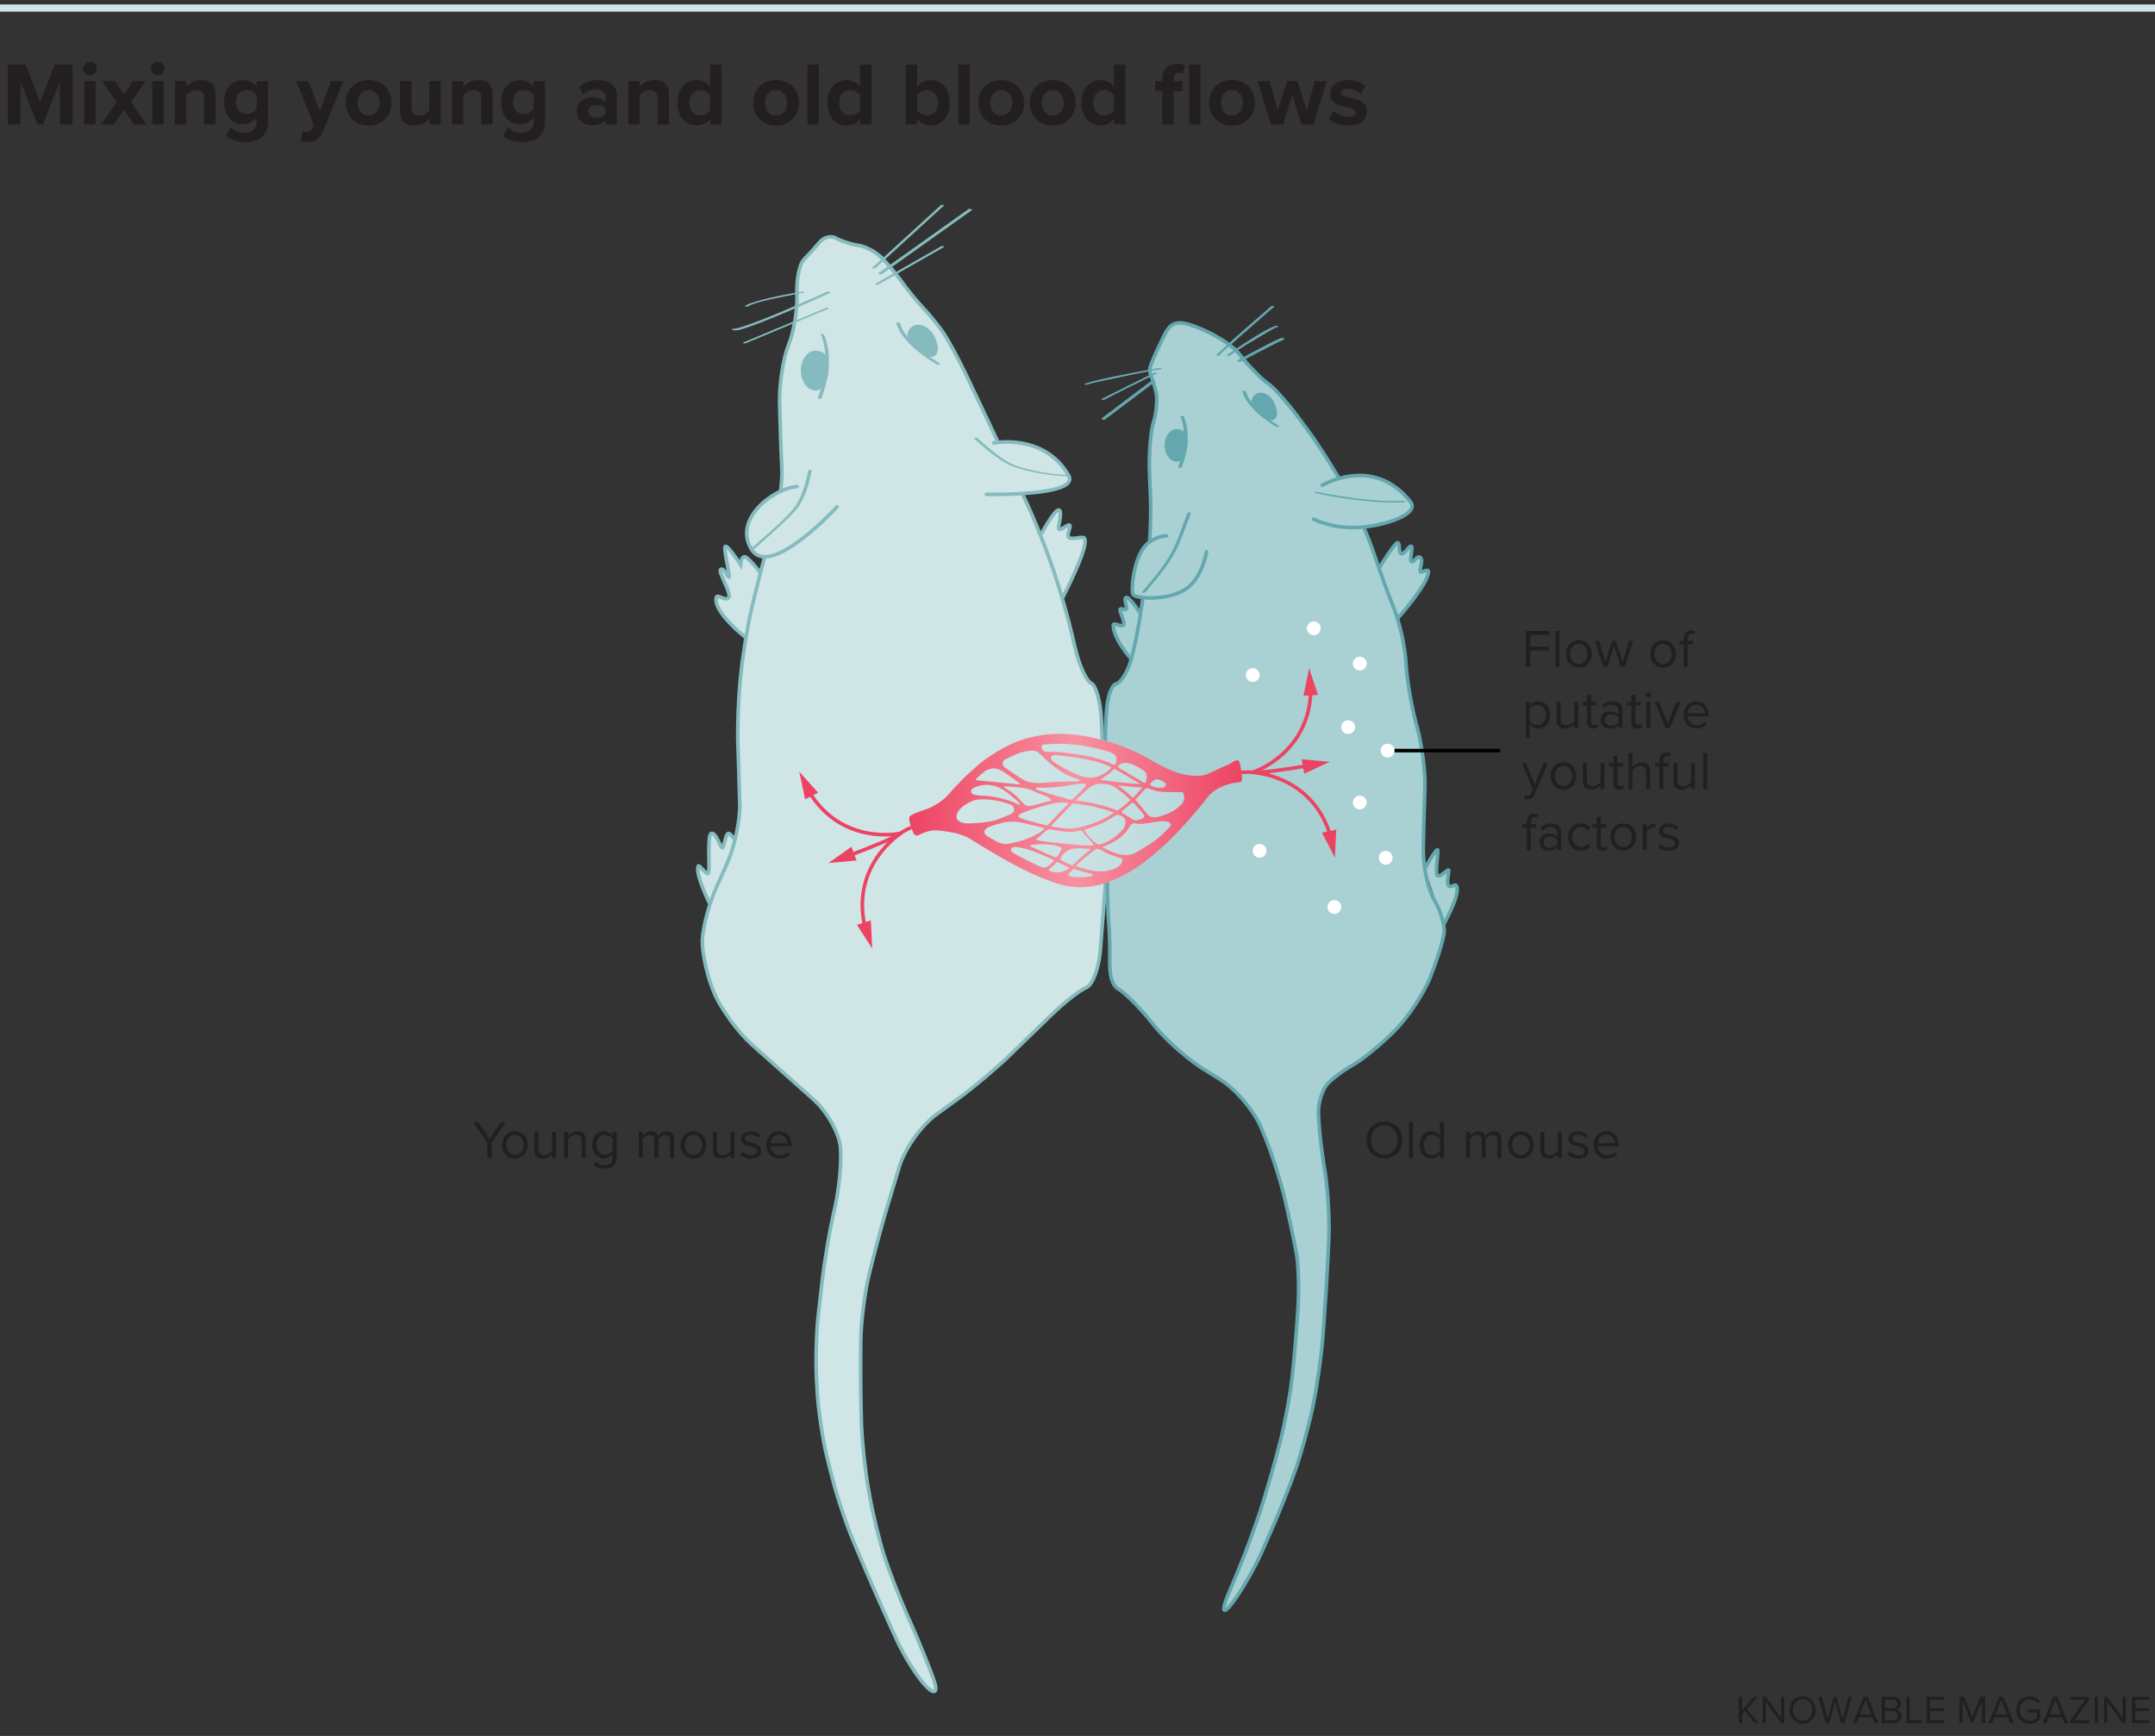 <?xml version="1.0" encoding="utf-8"?>
<!-- Generator: Adobe Illustrator 25.2.1, SVG Export Plug-In . SVG Version: 6.00 Build 0)  -->
<svg version="1.1" xmlns="http://www.w3.org/2000/svg" xmlns:xlink="http://www.w3.org/1999/xlink" x="0px" y="0px"
	 viewBox="0 0 600 483.35" style="enable-background:new 0 0 600 483.35;" xml:space="preserve">
<rect x="0" y="0" width="600" height="483.35" fill="#333333" stroke="none"/>
<style type="text/css">
	.st0{fill:#D0E5E6;stroke:#85BBBE;stroke-miterlimit:10;}
	.st1{fill:#A9D1D3;stroke:#64A7AE;stroke-miterlimit:10;}
	.st2{fill:#D0E5E6;stroke:#85BBBE;stroke-linecap:round;stroke-linejoin:round;stroke-miterlimit:10;}
	.st3{fill:#85BBBE;}
	.st4{fill:#85BBBE;stroke:#85BBBE;stroke-miterlimit:10;}
	.st5{fill:#64A7AE;stroke:#64A7AE;stroke-miterlimit:10;}
	.st6{fill:#64A7AE;}
	.st7{fill:#A9D1D3;stroke:#64A7AE;stroke-linecap:round;stroke-linejoin:round;stroke-miterlimit:10;}
	.st8{fill:#A9D1D3;}
	.st9{fill:none;stroke:#ED4363;stroke-miterlimit:10;}
	.st10{fill:#ED4363;}
	.st11{fill:#FFFFFF;}
	.st12{fill:url(#SVGID_1_);}
	.st13{fill:url(#SVGID_2_);}
	.st14{fill:url(#SVGID_3_);}
	.st15{fill:none;stroke:#D0E5E6;stroke-width:2;stroke-miterlimit:10;}
	.st16{fill:#231F20;}
	.st17{fill:none;stroke:#000000;stroke-miterlimit:10;}
</style>
<g id="mice">
	<path class="st0" d="M204.62,234.02c0,0-1.11-2.08-1.87-1.95c-0.77,0.13-1.15,3.97-1.66,3.97c-0.51,0-1.79-4.49-3.07-3.97
		c-1.28,0.52-0.13,11.01-0.9,11.13c-0.77,0.13-2.42-2.55-2.69-2.05c-1.02,1.92,3.07,10.29,3.07,10.29"/>
	<path class="st0" d="M211.65,159.41c0,0-3.28-4.3-4.3-4.39c-1.02-0.09-1.15,2.2-1.15,2.2s-3.45-5.35-4.22-5.1s1.41,8.32,1.02,8.57
		s-1.28-2.69-2.3-2.17c-1.02,0.51,3.07,6.62,2.17,7.85c-0.9,1.23-3.19-1.19-3.45,0c-0.9,4.05,8.02,11,8.02,11"/>
	<path class="st0" d="M289.86,148.77c0,0,3.84-7.14,4.99-6.76c1.15,0.38-0.51,4.99,0,5.37s2.5-1.54,2.98-1.15s-1.25,3.2,0,3.58
		s3.59-0.55,4.06,0c1.66,1.92-6.01,16.55-6.01,16.55"/>
	<path class="st1" d="M317.58,170.91c0,0-3.14-4.89-4.04-4.55c-0.9,0.34,0.51,2.77,0,3.28c-0.51,0.51-1.28-0.51-1.66,0
		c-0.38,0.51,1.79,4.09,0.77,4.48c-1.02,0.38-2.67-1-2.69,0c-0.05,3.71,5.01,9.42,5.01,9.42"/>
	<path class="st1" d="M383.89,158.26c0,0,4.49-7.29,5.25-7.16c0.77,0.13,0.13,2.85,1.02,3.09c0.9,0.24,2.3-2.57,2.81-2.06
		c0.51,0.51-0.64,3.71,0,4.22s1.41-1.79,2.43-1.15c1.02,0.64-0.26,3.45,0,3.97c0.26,0.51,2.3-1.05,2.3,0
		c0.01,3.45-8.52,12.95-8.52,12.95"/>
	<path class="st0" d="M232.85,66.34c-1.38-0.81-3.46-0.34-4.61,1.04s-3.13,3.57-4.39,4.86c-1.27,1.29-2.15,5.68-1.96,9.76
		c0.19,4.08-0.87,10.41-2.35,14.07c-1.48,3.66-2.59,10.85-2.47,15.97l0.07,3.19c0.12,5.13,0.37,12.07,0.56,15.42
		c0.19,3.35-0.8,10.14-2.19,15.07l-1.58,5.59c-1.39,4.94-3.48,13.02-4.63,17.97c-1.15,4.95-2.5,13.17-3.01,18.28l-0.21,2.08
		c-0.51,5.1-0.79,13.08-0.62,17.72s0.39,12.13,0.51,16.63c0.12,4.5-1.51,12.01-3.63,16.68l-2.73,6.03
		c-2.11,4.67-3.94,11.45-4.05,15.06s1.36,10.23,3.28,14.71s6.63,10.93,10.46,14.35l17.2,15.32c3.83,3.41,7.21,9.46,7.52,13.45
		s-0.37,11.34-1.5,16.34l-0.42,1.85c-1.13,5-2.53,13.26-3.12,18.36l-1.1,9.53c-0.59,5.09-0.83,13.45-0.53,18.57l0.21,3.56
		c0.3,5.12,1.56,13.38,2.81,18.35l1.35,5.36c1.25,4.97,3.9,12.91,5.9,17.63l2.47,5.85c1.99,4.72,5.37,12.41,7.5,17.07l2.07,4.53
		c2.13,4.67,5.81,10.48,8.18,12.92c2.37,2.44,3.37,1.73,2.22-1.58c-1.15-3.31-3.78-9.85-5.84-14.55l-1.87-4.25
		c-2.07-4.69-4.83-11.84-6.14-15.87s-3.12-11.46-4.03-16.51l-0.39-2.19c-0.9-5.05-1.77-13.15-1.94-18.01
		c-0.16-4.85-0.27-13.02-0.23-18.15l0.03-4.8c0.04-5.13,1.05-13.4,2.25-18.39l0.42-1.74c1.2-4.99,3.39-13.08,4.87-17.99l3.23-10.72
		c1.48-4.91,6.09-11.39,10.23-14.41l6.15-4.47c4.15-3.02,10.56-8.4,14.24-11.97l11.6-11.24c3.68-3.57,8.12-7.05,9.85-7.73
		c1.74-0.68,3.48-5.42,3.88-10.53l1.32-16.93c0.4-5.11,0.53-13.49,0.29-18.61l-1.31-28.32c-0.24-5.12-1.53-9.77-2.86-10.34
		c-1.34-0.56-3.38-5.11-4.54-10.11l-0.65-2.81c-1.16-5-3.46-13.05-5.12-17.91l-0.88-2.57c-1.66-4.85-4.8-12.62-6.99-17.26
		l-4.34-9.22c-2.18-4.64-5.77-12.23-7.97-16.86l-4.15-8.74c-2.2-4.63-5.15-10.09-6.56-12.13s-3.88-5.09-5.5-6.78
		c-1.62-1.69-4.27-4.91-5.88-7.16s-4.24-5.39-5.82-6.97c-1.58-1.58-4.49-3.11-6.46-3.39S234.23,67.15,232.85,66.34z"/>
	<path class="st2" d="M221.93,135.48c-6.78,0.51-17.91,9.21-12.66,17.53c5.24,8.32,23.79-11.9,23.79-11.9"/>
	<path class="st2" d="M276.69,123.33c0,0,14.07-2.81,20.85,9.08c3.31,5.81-22.9,5.24-22.9,5.24"/>
	<g>
		<g>
			<path class="st3" d="M271.26,122.15c2.35,2.18,4.84,4.28,7.51,6.05c1.95,1.29,4.02,2.03,6.28,2.63c2.66,0.71,5.38,1.18,8.11,1.47
				c1.45,0.16,2.91,0.29,4.37,0.31c0.59,0.01,0.6-0.39,0-0.4c-3.73-0.06-7.52-0.62-11.14-1.51c-2.31-0.57-4.52-1.24-6.52-2.54
				c-1.71-1.11-3.31-2.39-4.87-3.69c-0.98-0.82-1.94-1.65-2.88-2.52C271.94,121.78,270.98,121.89,271.26,122.15L271.26,122.15z"/>
		</g>
	</g>
	<g>
		<g>
			<path class="st3" d="M225.02,131.05c-0.27,1.56-0.68,3.1-1.16,4.61c-0.7,2.19-1.59,4.37-3.1,6.14c-2.75,3.22-6.07,6.02-9.24,8.82
				c-0.89,0.79-1.79,1.57-2.69,2.34c-0.27,0.23,0.67,0.3,0.88,0.12c2.45-2.09,4.86-4.22,7.22-6.42c1.55-1.44,3.09-2.9,4.5-4.48
				c1.52-1.71,2.47-3.72,3.21-5.88c0.59-1.73,1.07-3.53,1.38-5.33C226.05,130.74,225.07,130.73,225.02,131.05L225.02,131.05z"/>
		</g>
	</g>
	<path class="st4" d="M230.23,102.23c0,2.79-1.12,6-3.13,6s-3.63-2.26-3.63-5.05c0-2.79,1.63-5.05,3.63-5.05
		S230.23,99.44,230.23,102.23z"/>
	<path class="st4" d="M259.61,93.65c1.18,2.17,1.62,4.82-0.13,5.21c-1.02,0.23-3.84-1.37-5.27-2.98c-1.64-1.85-1.3-3.83,0.27-4.68
		S258.43,91.48,259.61,93.65z"/>
	<g>
		<g>
			<path class="st3" d="M228.5,93.03c0.45,0.91,0.71,1.96,0.91,2.95c0.55,2.68,0.53,5.46,0.11,8.16c-0.35,2.22-0.97,4.39-1.79,6.49
				c-0.1,0.26,0.84,0.6,0.94,0.33c2.02-5.2,2.99-11.3,1.16-16.71c-0.11-0.34-0.23-0.68-0.39-1C229.31,92.98,228.4,92.84,228.5,93.03
				L228.5,93.03z"/>
		</g>
	</g>
	<g>
		<g>
			<path class="st3" d="M249.58,89.99c0.1,0.74,0.5,1.49,0.87,2.13c1.19,2.11,2.96,3.87,4.8,5.42c1.77,1.49,3.69,2.8,5.67,3.99
				c0.23,0.14,1.16-0.09,0.84-0.28c-3.05-1.85-6.03-3.96-8.4-6.65c-1.05-1.18-2.06-2.53-2.59-4.03c-0.08-0.22-0.16-0.45-0.19-0.68
				C250.54,89.61,249.54,89.71,249.58,89.99L249.58,89.99z"/>
		</g>
	</g>
	<g>
		<g>
			<path class="st3" d="M243.74,74.65c2.15-1.96,4.3-3.92,6.44-5.88c3.42-3.12,6.84-6.25,10.27-9.37c0.78-0.71,1.57-1.43,2.35-2.14
				c0.27-0.25-0.68-0.3-0.88-0.12c-2.15,1.96-4.3,3.92-6.44,5.88c-3.42,3.12-6.84,6.25-10.27,9.37c-0.78,0.71-1.57,1.43-2.35,2.14
				C242.59,74.78,243.54,74.83,243.74,74.65L243.74,74.65z"/>
		</g>
	</g>
	<g>
		<g>
			<path class="st3" d="M245.42,76.41c2.85-2.02,5.69-4.05,8.54-6.07c4.52-3.21,9.03-6.42,13.55-9.63c1.04-0.74,2.08-1.48,3.11-2.21
				c0.19-0.13-0.67-0.49-0.92-0.31c-2.85,2.02-5.69,4.05-8.54,6.07c-4.52,3.21-9.03,6.42-13.55,9.63c-1.04,0.74-2.08,1.48-3.11,2.21
				C244.31,76.23,245.17,76.59,245.42,76.41L245.42,76.41z"/>
		</g>
	</g>
	<g>
		<g>
			<path class="st3" d="M244.63,79.17c5.31-3.03,10.62-6.06,15.93-9.09c0.74-0.42,1.49-0.85,2.23-1.27c0.2-0.12-0.09-0.24-0.18-0.27
				c-0.21-0.06-0.49-0.03-0.68,0.08c-5.31,3.03-10.62,6.06-15.93,9.09c-0.74,0.42-1.49,0.85-2.23,1.27
				c-0.2,0.12,0.09,0.24,0.18,0.27C244.16,79.31,244.43,79.28,244.63,79.17L244.63,79.17z"/>
		</g>
	</g>
	<g>
		<g>
			<path class="st3" d="M223.44,81.18c-4.32,0.72-8.7,1.51-12.9,2.76c-1.01,0.3-2.11,0.6-3,1.19c-0.43,0.28,0.52,0.31,0.74,0.17
				c0.72-0.47,1.6-0.72,2.41-0.97c1.25-0.38,2.52-0.69,3.79-0.98c2.45-0.56,4.92-1.04,7.39-1.49c0.54-0.1,1.09-0.19,1.63-0.28
				C224.08,81.47,224.03,81.08,223.44,81.18L223.44,81.18z"/>
		</g>
	</g>
	<g>
		<g>
			<path class="st3" d="M230.33,81.2c-2.68,1.22-5.38,2.41-8.08,3.58c-4.55,1.97-9.11,3.94-13.79,5.6
				c-0.91,0.32-1.83,0.64-2.76,0.89c-0.32,0.09-0.65,0.17-0.98,0.22c-0.15,0.02-0.18,0.03-0.31,0.04c-0.13,0.01-0.12,0-0.09,0.01
				c-0.11-0.02-0.51-0.07-0.53,0.11c-0.02,0.18,0.34,0.27,0.46,0.29c1.21,0.22,2.65-0.39,3.77-0.76c2.18-0.72,4.33-1.57,6.46-2.43
				c4.57-1.84,9.1-3.81,13.6-5.81c1.02-0.46,2.05-0.91,3.07-1.38C231.47,81.4,230.57,81.08,230.33,81.2L230.33,81.2z"/>
		</g>
	</g>
	<g>
		<g>
			<path class="st3" d="M230.03,85.71c-2.58,1.08-5.16,2.16-7.74,3.23c-4.12,1.72-8.23,3.44-12.35,5.16c-0.95,0.4-1.91,0.8-2.86,1.2
				c-0.6,0.25,0.26,0.4,0.54,0.28c2.58-1.08,5.16-2.16,7.74-3.23c4.12-1.72,8.23-3.44,12.35-5.16c0.95-0.4,1.91-0.8,2.86-1.2
				C231.17,85.74,230.32,85.59,230.03,85.71L230.03,85.71z"/>
		</g>
	</g>
	<path class="st1" d="M396.72,241.8c0,0,3.3-5.89,3.56-5.12s-0.9,6.78,0,7.16s2.94-2.05,3.07-1.54c0.13,0.51-0.77,3.71,0,4.35
		s1.74-0.74,2.17,0c1.28,2.17-3.59,10.78-3.59,10.78"/>
	<path class="st1" d="M307.81,202.6c0.19-2.58,0.13-5.31,0.71-7.84c0.27-1.19,0.88-3.99,2.33-4.39c1.27-0.35,3.08-3.29,4.03-6.52
		c0.95-3.24,2.3-10.04,3-15.12l1.56-11.33c0.7-5.08,1.1-13.43,0.9-18.55l-0.29-7.21c-0.2-5.12,0.29-11.45,1.1-14.05
		s1.15-6.26,0.77-8.12c-0.39-1.86-0.99-3.91-1.34-4.54c-0.35-0.63-0.52-1.78-0.38-2.56c0.14-0.77,1.46-3.88,2.94-6.91
		s2.41-6.03,6.21-5.5s12.62,4.83,15.47,8.38c2.85,3.55,6.48,7.29,8.06,8.32c1.58,1.02,5.38,5.22,8.44,9.34l2.6,3.5
		c3.06,4.12,7.56,11.17,10.01,15.68l1.61,2.96c2.44,4.51,5.57,11.65,6.96,15.87c1.38,4.22,3.88,11.07,5.54,15.22
		c1.67,4.15,3.2,11.04,3.41,15.31c0.21,4.27,1.47,11.81,2.8,16.77l0.36,1.35c1.33,4.95,2.29,12.5,2.12,16.77
		c-0.16,4.27-0.38,11.79-0.47,16.72s1.29,11.41,3.07,14.41s3.01,7.19,2.73,9.3s-1.99,7.58-3.8,12.15
		c-1.81,4.57-6.25,11.28-9.88,14.91l-0.37,0.37c-3.63,3.63-8.72,7.78-11.33,9.24c-2.6,1.45-5.81,3.85-7.12,5.33
		c-1.31,1.48-2.43,4.85-2.47,7.5c-0.05,2.65,0.57,8.96,1.37,14.03l0.5,3.16c0.8,5.07,1.26,13.4,1.01,18.52l-0.22,4.74
		c-0.24,5.12-0.76,13.5-1.15,18.61l-0.29,3.83c-0.39,5.11-1.55,13.41-2.59,18.43l-0.24,1.18c-1.04,5.02-3.19,12.84-4.78,17.36
		c-1.59,4.53-4.6,12.07-6.67,16.76l-2.6,5.89c-2.07,4.69-5.86,11.25-8.42,14.58c-2.56,3.33-3.02,2.19-1.04-2.54l2.59-6.17
		c1.98-4.73,4.9-12.59,6.47-17.47l0.08-0.25c1.57-4.88,3.89-12.94,5.15-17.91l0.28-1.11c1.26-4.97,2.71-12.88,3.23-17.57
		s1.21-12.72,1.54-17.83l0.08-1.26c0.33-5.12,0.16-11.86-0.38-14.98c-0.54-3.12-1.93-9.76-3.09-14.75l-0.14-0.6
		c-1.16-5-3.71-12.96-5.68-17.7l-0.96-2.3c-1.97-4.74-7.14-10.82-11.51-13.51l-4.43-2.74c-4.36-2.69-10.57-8.16-13.8-12.15
		l-0.97-1.2c-3.23-3.99-7.28-8.03-9-8.99c-2.92-1.63-2.44-7.74-2.42-10.41c0.03-3.66-0.24-7.31-0.51-10.95
		C308.38,252.47,307.44,207.78,307.81,202.6z"/>
	<path class="st5" d="M330.13,123.25c0,2.22-0.9,4.79-2.49,4.79s-2.9-1.8-2.9-4.03s1.3-4.03,2.9-4.03S330.13,121.03,330.13,123.25z"
		/>
	<g>
		<g>
			<path class="st6" d="M328.64,116.02c0.58,1.17,0.81,2.56,0.95,3.84c0.37,3.47-0.32,6.95-1.58,10.18c-0.08,0.2,0.88,0.38,1,0.07
				c1.27-3.27,1.96-6.81,1.56-10.32c-0.14-1.27-0.39-2.65-0.96-3.81C329.48,115.73,328.51,115.77,328.64,116.02L328.64,116.02z"/>
		</g>
	</g>
	<path class="st5" d="M354.21,112.13c0.96,1.83,1.32,4.07-0.1,4.4c-0.83,0.19-3.13-1.16-4.3-2.52c-1.34-1.56-1.06-3.23,0.22-3.95
		S353.24,110.3,354.21,112.13z"/>
	<g>
		<g>
			<path class="st6" d="M345.94,109c0.08,0.63,0.41,1.27,0.71,1.81c0.96,1.75,2.38,3.23,3.87,4.54c1.45,1.27,3.03,2.39,4.67,3.41
				c0.19,0.12,0.47,0.14,0.68,0.09c0.1-0.02,0.38-0.15,0.19-0.27c-2.48-1.55-4.9-3.33-6.82-5.56c-0.87-1.01-1.69-2.16-2.14-3.43
				c-0.06-0.18-0.13-0.37-0.15-0.57C346.9,108.72,345.9,108.74,345.94,109L345.94,109z"/>
		</g>
	</g>
	<path class="st7" d="M368.17,135.1c0,0,14.23-8.53,24.56,4.64c2.61,3.33-7.08,6.77-14.84,7.13c-7.07,0.32-12.15-2.3-12.15-2.3"/>
	<path class="st7" d="M324.8,149.17c0,0-4.31,0.14-6.65,3.71c-2.63,4.02-3.3,11.58-2.69,12.66c0.62,1.09,9.44,1.94,14.71-1.54
		c4.59-3.02,5.76-10.36,5.76-10.36"/>
	<g>
		<path class="st8" d="M366.63,137.15c0,0,14.09,3.07,24.17,2.49"/>
		<g>
			<path class="st6" d="M366.6,137.35c5.68,1.24,11.51,2.07,17.32,2.43c2.37,0.15,4.74,0.2,7.11,0.07c0.18-0.01,0.31-0.07,0.22-0.24
				c-0.08-0.17-0.51-0.19-0.66-0.18c-4.17,0.23-8.37-0.1-12.5-0.6c-3.21-0.39-6.41-0.9-9.59-1.51c-0.61-0.12-1.22-0.24-1.83-0.37
				c-0.11-0.02-0.51-0.06-0.53,0.11C366.12,137.25,366.49,137.32,366.6,137.35L366.6,137.35z"/>
		</g>
	</g>
	<g>
		<path class="st8" d="M318.4,164.92c2.89-3.51,5.99-6.94,8.17-10.96c1.88-3.46,3.02-7.4,4.49-11.05"/>
		<g>
			<path class="st6" d="M318.89,164.93c2.71-3.29,5.58-6.48,7.73-10.18c2.16-3.71,3.35-7.87,4.94-11.84
				c0.11-0.28-0.86-0.3-0.97-0.03c-1.59,3.97-2.77,8.12-4.94,11.84c-2.15,3.69-5.02,6.89-7.73,10.18
				C317.78,165.07,318.69,165.17,318.89,164.93L318.89,164.93z"/>
		</g>
	</g>
	<g>
		<path class="st8" d="M339.13,98.88c0.38-0.75,15.22-13.54,15.22-13.54"/>
		<g>
			<path class="st6" d="M339.61,98.88c0.31-0.56,1.16-1.16,1.67-1.63c1.21-1.11,2.44-2.2,3.68-3.29c2.65-2.34,5.31-4.66,7.98-6.97
				c0.62-0.53,1.23-1.07,1.85-1.6c0.27-0.23-0.68-0.29-0.88-0.11c-4.45,3.83-8.9,7.66-13.24,11.62c-0.47,0.43-0.95,0.86-1.4,1.31
				c-0.2,0.2-0.48,0.41-0.62,0.67C338.51,99.11,339.47,99.14,339.61,98.88L339.61,98.88z"/>
		</g>
	</g>
	<g>
		<path class="st8" d="M342.07,98.88c0,0,9.98-6.88,13.37-7.97"/>
		<g>
			<path class="st6" d="M342.5,98.96c3.3-2.27,6.67-4.5,10.17-6.45c0.97-0.54,1.96-1.1,3.02-1.45c0.61-0.2-0.22-0.42-0.52-0.33
				c-2.12,0.7-4.09,1.98-5.99,3.14c-2.1,1.28-4.17,2.63-6.22,4.01c-0.45,0.3-0.89,0.6-1.34,0.91c-0.19,0.13,0.08,0.24,0.19,0.27
				C342.03,99.11,342.33,99.09,342.5,98.96L342.5,98.96z"/>
		</g>
	</g>
	<g>
		<path class="st8" d="M344.88,100.56c0,0,9.72-5.24,12.28-6.27"/>
		<g>
			<path class="st6" d="M345.32,100.77c3.19-1.72,6.4-3.43,9.64-5.04c0.85-0.42,1.7-0.85,2.57-1.2c0.35-0.14-0.5-0.57-0.75-0.47
				c-1.8,0.73-3.52,1.66-5.24,2.55c-1.96,1.01-3.9,2.04-5.85,3.07c-0.42,0.22-0.84,0.45-1.26,0.67
				C344.24,100.46,345.05,100.91,345.32,100.77L345.32,100.77z"/>
		</g>
	</g>
	<g>
		<path class="st8" d="M323.01,102.61c0,0-16.89,2.94-20.6,4.35"/>
		<g>
			<path class="st6" d="M322.98,102.41c-5.59,0.97-11.19,1.99-16.72,3.28c-1.38,0.32-2.79,0.63-4.12,1.13
				c-0.6,0.23,0.26,0.39,0.54,0.28c1.11-0.42,2.28-0.68,3.43-0.95c1.7-0.4,3.41-0.76,5.12-1.11c3.23-0.66,6.46-1.27,9.7-1.85
				c0.7-0.13,1.4-0.25,2.1-0.37c0.11-0.02,0.51-0.08,0.47-0.26C323.47,102.37,323.1,102.39,322.98,102.41L322.98,102.41z"/>
		</g>
	</g>
	<g>
		<path class="st8" d="M321.73,103.89c0,0-12.66,6.27-14.58,7.29"/>
		<g>
			<path class="st6" d="M321.37,103.76c-4,1.98-8.01,3.96-12,5.97c-0.86,0.43-1.73,0.86-2.59,1.32c-0.46,0.24,0.49,0.37,0.72,0.25
				c4.27-2.27,8.65-4.35,12.99-6.5c0.53-0.26,1.07-0.53,1.6-0.79C322.55,103.78,321.6,103.65,321.37,103.76L321.37,103.76z"/>
		</g>
	</g>
	<g>
		<line class="st8" x1="321.22" y1="106.06" x2="307.15" y2="116.68"/>
		<g>
			<path class="st6" d="M320.77,105.87c-4.1,3.09-8.2,6.19-12.3,9.28c-0.59,0.44-1.18,0.89-1.77,1.33c-0.2,0.15,0.65,0.56,0.89,0.38
				c4.1-3.09,8.2-6.19,12.3-9.28c0.59-0.44,1.18-0.89,1.77-1.33C321.87,106.1,321.01,105.69,320.77,105.87L320.77,105.87z"/>
		</g>
	</g>
</g>
<g id="arrows">
	<g>
		<g>
			<path class="st9" d="M340.84,216.27c2.58-0.84,5.06-1.49,7.94-1.24c2.53,0.22,9.96-0.91,15.37-1.83"/>
			<g>
				<polygon class="st10" points="363.13,215.42 370.26,212.11 362.43,211.41 				"/>
			</g>
		</g>
	</g>
	<g>
		<g>
			<path class="st9" d="M348.78,215.03c0,0,15.78-5.01,16.17-22.8"/>
			<g>
				<polygon class="st10" points="366.96,193.5 364.5,186.04 362.9,193.73 				"/>
			</g>
		</g>
	</g>
	<g>
		<g>
			<path class="st9" d="M348.78,215.07c0,0,16.55,0.62,21.66,17.67"/>
			<g>
				<polygon class="st10" points="368.07,231.84 371.66,238.83 372.04,230.98 				"/>
			</g>
		</g>
	</g>
	<circle class="st11" cx="365.78" cy="174.94" r="1.92"/>
	<circle class="st11" cx="378.6" cy="184.76" r="1.92"/>
	<circle class="st11" cx="375.36" cy="202.45" r="1.92"/>
	<circle class="st11" cx="348.78" cy="187.96" r="1.92"/>
	<circle class="st11" cx="386.35" cy="208.99" r="1.92"/>
	<circle class="st11" cx="385.81" cy="238.83" r="1.92"/>
	<circle class="st11" cx="378.6" cy="223.44" r="1.92"/>
	<circle class="st11" cx="371.52" cy="252.54" r="1.92"/>
	<circle class="st11" cx="350.7" cy="236.89" r="1.92"/>
	<g>
		<g>
			<path class="st9" d="M258.19,229.13c-2.66,0.57-5.13,1.25-7.49,2.91c-2.08,1.46-9.07,4.21-14.21,6.14"/>
			<g>
				<polygon class="st10" points="237.07,235.76 230.66,240.3 238.48,239.58 				"/>
			</g>
		</g>
	</g>
	<g>
		<g>
			<path class="st9" d="M250.7,232.04c0,0-16.16,3.6-25.44-11.59"/>
			<g>
				<polygon class="st10" points="227.79,220.71 222.54,214.87 224.16,222.55 				"/>
			</g>
		</g>
	</g>
	<g>
		<g>
			<path class="st9" d="M250.72,232.08c0,0-14,8.85-9.86,26.16"/>
			<g>
				<polygon class="st10" points="238.59,257.51 242.85,264.11 242.46,256.27 				"/>
			</g>
		</g>
	</g>
</g>
<g id="vessel_under">
	<linearGradient id="SVGID_1_" gradientUnits="userSpaceOnUse" x1="253.131" y1="225.666" x2="345.775" y2="225.666">
		<stop  offset="0" style="stop-color:#D0E5E6"/>
		<stop  offset="0.391" style="stop-color:#CDE4E5"/>
		<stop  offset="0.652" style="stop-color:#C4DFE0"/>
		<stop  offset="0.874" style="stop-color:#B5D7D9"/>
		<stop  offset="1" style="stop-color:#A9D1D3"/>
	</linearGradient>
	<path class="st12" d="M345.62,215.16c-0.09-0.9-0.25-1.8-0.47-2.67c-0.07-0.27-0.16-0.56-0.36-0.7c-0.64-0.45-2.22,0.84-2.83,1.11
		c-0.21,0.09-0.41,0.18-0.62,0.27c-0.76,0.33-1.52,0.64-2.28,1c-0.62,0.29-1.22,0.6-1.84,0.88c-1,0.46-2.01,0.86-3.08,0.94
		c-1.08,0.07-2.17,0.02-3.25-0.14c-2.14-0.31-4.24-1.03-6.24-1.99c-1.88-0.9-3.69-2-5.53-3.02c-3.98-2.19-8.24-3.79-12.51-4.9
		c-3.78-0.98-7.67-1.62-11.54-1.62c-4.41,0-8.87,0.81-13.02,2.63c-1.91,0.84-3.76,1.85-5.55,3.02c-1.75,1.14-3.56,2.38-5.11,3.87
		c-0.96,0.92-2,1.74-2.94,2.69c-0.93,0.94-1.85,1.9-2.76,2.86c-0.84,0.89-1.6,1.9-2.49,2.71c-0.81,0.74-1.69,1.36-2.61,1.9
		c-0.87,0.51-1.82,1.05-2.75,1.34c-1.35,0.42-2.68,0.88-3.96,1.54c-0.19,0.1-0.39,0.21-0.54,0.38c-0.36,0.42-0.18,1.01-0.09,1.51
		c0.12,0.7,0.34,1.36,0.6,2c0.21,0.51,0.35,1.17,0.72,1.54c0.73,0.73,1.37,0.06,2.11-0.24c0.63-0.26,1.27-0.49,1.92-0.65
		c1.18-0.29,2.38-0.23,3.57-0.1c1.07,0.12,2.13,0.33,3.2,0.5c1.01,0.16,2.04,0.6,3.03,0.91c0.68,0.22,1.26,0.57,1.88,0.95
		c3.15,1.96,6.31,3.88,9.52,5.68c3.38,1.89,6.81,3.66,10.34,5.11c2.99,1.22,6.11,2.3,9.29,2.51c3.16,0.21,6.33-0.36,9.35-1.46
		c6.51-2.37,12.32-7.04,17.5-12.22c2.3-2.3,4.5-4.75,6.64-7.28c0.75-0.89,1.53-1.74,2.24-2.67c0.67-0.87,1.32-1.79,2.12-2.51
		c1.21-1.1,2.66-1.78,4.11-2.27c0.77-0.26,1.55-0.46,2.33-0.63c0.38-0.08,1.76-0.06,1.96-0.49
		C345.91,216.91,345.68,215.75,345.62,215.16z"/>
</g>
<g id="vessel">
	<g>
		
			<linearGradient id="SVGID_2_" gradientUnits="userSpaceOnUse" x1="318.517" y1="170.196" x2="318.52" y2="170.196" gradientTransform="matrix(1 0 0 -1 0 397.6)">
			<stop  offset="0" style="stop-color:#ED4363"/>
			<stop  offset="0.5" style="stop-color:#F792A1"/>
			<stop  offset="1" style="stop-color:#ED4363"/>
		</linearGradient>
		<path class="st13" d="M318.52,227.4C318.52,227.4,318.52,227.4,318.52,227.4c0,0.01,0,0.01,0,0.01c0,0,0,0,0,0
			C318.52,227.41,318.52,227.4,318.52,227.4z"/>
		
			<linearGradient id="SVGID_3_" gradientUnits="userSpaceOnUse" x1="253.131" y1="171.934" x2="345.775" y2="171.934" gradientTransform="matrix(1 0 0 -1 0 397.6)">
			<stop  offset="0" style="stop-color:#ED4363"/>
			<stop  offset="0.5" style="stop-color:#F792A1"/>
			<stop  offset="1" style="stop-color:#ED4363"/>
		</linearGradient>
		<path class="st14" d="M339.07,214.17c-0.62,0.29-1.22,0.6-1.84,0.88c-1,0.46-2.01,0.86-3.08,0.94c-1.08,0.07-2.17,0.02-3.25-0.14
			c-2.14-0.31-4.24-1.03-6.24-1.99c-1.88-0.9-3.69-2-5.53-3.02c-3.98-2.19-8.24-3.79-12.51-4.9c-3.78-0.98-7.67-1.62-11.54-1.62
			c-4.41,0-8.87,0.81-13.02,2.63c-1.91,0.84-3.76,1.85-5.55,3.02c-1.75,1.14-3.56,2.38-5.11,3.87c-0.96,0.92-2,1.74-2.94,2.69
			c-0.93,0.94-1.85,1.9-2.76,2.86c-0.84,0.89-1.6,1.9-2.49,2.71c-0.81,0.74-1.69,1.36-2.61,1.9c-0.87,0.51-1.82,1.05-2.75,1.34
			c-1.35,0.42-2.68,0.88-3.96,1.54c-0.19,0.1-0.39,0.21-0.54,0.38c-0.36,0.42-0.18,1.01-0.09,1.51c0.12,0.7,0.34,1.36,0.6,2
			c0.21,0.51,0.35,1.17,0.72,1.54c0.73,0.73,1.37,0.06,2.11-0.24c0.63-0.26,1.27-0.49,1.92-0.65c1.18-0.29,2.38-0.23,3.57-0.1
			c1.07,0.12,2.13,0.33,3.2,0.5c1.01,0.16,2.04,0.6,3.03,0.91c0.68,0.22,1.26,0.57,1.88,0.95c3.15,1.96,6.31,3.88,9.52,5.68
			c3.38,1.89,6.81,3.66,10.34,5.11c2.99,1.22,6.11,2.3,9.29,2.51c3.16,0.21,6.33-0.36,9.35-1.46c6.51-2.37,12.32-7.04,17.5-12.22
			c2.3-2.3,4.5-4.75,6.64-7.28c0.75-0.89,1.53-1.74,2.24-2.67c0.67-0.87,1.32-1.79,2.12-2.51c1.21-1.1,2.66-1.78,4.11-2.27
			c0.77-0.26,1.55-0.46,2.33-0.63c0.38-0.08,1.76-0.06,1.96-0.49c0.25-0.55,0.02-1.71-0.04-2.3c-0.09-0.9-0.25-1.8-0.47-2.67
			c-0.07-0.27-0.16-0.56-0.36-0.7c-0.64-0.45-2.22,0.84-2.83,1.11c-0.21,0.09-0.41,0.18-0.62,0.27
			C340.58,213.5,339.82,213.81,339.07,214.17z M311.31,237.78c-0.78-0.21-1.53-0.51-2.27-0.84c-0.37-0.17-0.74-0.35-1.11-0.54
			c-0.29-0.15-0.76-0.28-0.98-0.54c2.76-1.11,5.64-2.51,7.41-5.42c0.28-0.45,0.56-0.97,1-1.14c0.32-0.12,0.66-0.04,0.99,0.01
			c2.73,0.43,5.49-0.96,8.23-0.62c0.69,0.08,2,0.57,1.12,1.51c-1.18,1.27-2.35,2.48-3.7,3.5c-1.32,1-2.7,1.85-4.08,2.7
			c-1.01,0.62-2.05,1.32-3.18,1.55c-0.61,0.13-1.23,0.15-1.85,0.1C312.36,238.01,311.83,237.92,311.31,237.78z M318.06,227.9
			c-0.66,0.25-1.32,0.64-2.02,0.47c-0.59-0.15-1.13-0.55-1.66-0.87c-0.59-0.35-1.17-0.7-1.76-1.05c-0.24-0.15-0.49-0.19-0.33-0.47
			c0.16-0.29,0.66-0.56,0.9-0.77c0.6-0.51,1.2-1.03,1.8-1.54c0.6-0.52,1.16,0.49,1.59,0.96c0.53,0.58,1.05,1.18,1.56,1.79
			c0.13,0.16,0.26,0.32,0.34,0.52c0.05,0.13,0.07,0.24,0.07,0.34C318.54,227.59,318.34,227.8,318.06,227.9z M284.56,226.39
			c0.81-0.37,1.65-0.65,2.49-0.93c1.33-0.44,2.67-0.87,4.01-1.24c2.07-0.57,4.21-1.01,6.31-0.67c0.34,0.06-0.4,0.77-0.49,0.86
			c-0.29,0.28-0.6,0.53-0.88,0.82c-0.51,0.53-1.06,1.03-1.53,1.6c-0.51,0.53-1.02,1.07-1.53,1.6c-0.26,0.28-0.53,0.55-0.79,0.83
			c-0.15,0.16-0.36,0.48-0.57,0.54c-0.07,0.02-0.15,0.01-0.22-0.01c-1.45-0.33-2.89-0.7-4.33-1.1c-0.76-0.21-1.51-0.41-2.25-0.69
			c-0.31-0.12-0.85-0.24-1.09-0.54c-0.07-0.09-0.1-0.18-0.09-0.27C283.65,226.82,284.31,226.51,284.56,226.39z M295.29,238.91
			c0.03-0.16,0.12-0.3,0.21-0.43c1.21-1.77,2.92-2.32,4.75-2.29c0.61,0.01,1.22,0.06,1.82,0.09c0.29,0.02,0.58,0.03,0.88,0.04
			c0.25,0.01,0.51,0.05,0.76,0.04c-0.73,0.78-1.69,1.36-2.48,2.07c-0.82,0.73-1.62,1.51-2.39,2.32c-0.36,0.37-1.04-0.09-1.44-0.26
			c-0.54-0.22-1.06-0.48-1.58-0.76c-0.19-0.11-0.44-0.27-0.52-0.51C295.27,239.13,295.26,239.03,295.29,238.91z M295.39,236.69
			c-0.31,0.55-0.61,1.38-1.02,1.82c-0.38,0.41-0.86,0.03-1.27-0.12c-0.4-0.15-0.8-0.31-1.19-0.48c-0.88-0.38-1.74-0.79-2.61-1.2
			c-0.81-0.38-1.68-0.67-2.47-1.11c-0.28-0.16,0.06-0.28,0.19-0.3c1.4-0.21,2.82-0.29,4.23-0.2c1.37,0.09,2.78,0.2,4.07,0.8
			c0.14,0.07,0.2,0.19,0.2,0.32C295.53,236.39,295.47,236.56,295.39,236.69z M303.34,235.42c-0.83-0.01-1.66-0.06-2.48-0.11
			c-2.48-0.16-4.95-0.4-7.42-0.69c-0.95-0.11-1.89-0.2-2.84-0.34c-0.66-0.1-1.31-0.24-1.96-0.4c-0.04-0.01-0.08-0.02-0.1-0.07
			c-0.02-0.06,0.03-0.13,0.08-0.17c0.64-0.56,1.28-1.12,1.9-1.72c0.36-0.35,0.72-0.71,1.16-0.89c0.53-0.22,0.98-0.06,1.51,0.04
			c0.54,0.1,1.08,0.19,1.62,0.27c1.09,0.16,2.18,0.28,3.28,0.28c0.86,0,1.73-0.2,2.58-0.36c0.62-0.12,1.24,0.94,1.68,1.43
			c0.6,0.66,1.21,1.32,1.81,1.98c0.29,0.32,0.33,0.5,0.24,0.61C304.21,235.48,303.63,235.43,303.34,235.42z M312.99,230.38
			c-0.25,0.47-0.6,0.85-0.95,1.2c-1.81,1.82-3.94,3.21-6.3,3.6c-0.96-0.64-1.88-1.39-2.67-2.31c-0.27-0.31-0.52-0.64-0.75-1
			c-0.16-0.24-0.65-0.75-0.2-0.89c2.69-0.86,5.37-1.87,7.8-3.52c0.31-0.21,0.63-0.44,0.98-0.55c0.51-0.16,0.79,0.07,1.23,0.27
			c0.23,0.1,0.46,0.21,0.67,0.38c0.67,0.55,0.64,1.77,0.31,2.59C313.07,230.23,313.03,230.31,312.99,230.38z M299.49,222.86
			c0.11,0.01,0.53-0.52,0.63-0.62c0.21-0.2,0.42-0.41,0.64-0.61c1.19-1.11,2.37-2.46,3.82-3.05c1.27-0.52,2.65-0.4,3.95-0.14
			c0.64,0.12,1.16,0.27,1.73,0.62c0.57,0.35,1.1,0.8,1.64,1.2c1,0.75,1.95,1.6,2.87,2.49c-1.24,1.15-2.48,2.13-3.69,2.97
			C308.65,224.65,305.06,223.52,299.49,222.86z M310.19,226.32c-6.51,4.2-12.03,4.38-12.12,4.38c-1.61,0-3.53-0.26-5.5-0.65
			l5.97-6.23c0.04-0.04,0.09-0.09,0.13-0.13C304.11,224.28,307.71,225.3,310.19,226.32z M283.84,222.52
			c-0.66-0.71-1.39-1.33-2.13-1.91c-0.38-0.29-0.79-0.53-1.18-0.78c-0.21-0.13-0.97-0.43-1.01-0.76c-0.03-0.25,2.22-0.01,2.43,0.01
			c1.03,0.08,2.06,0.18,3.09,0.34c1.52,0.23,2.92,0.91,4.36,1.55c1.07,0.48,2.34,0.67,3.18,1.66c0.36,0.42-0.63,0.46-0.81,0.5
			c-0.54,0.12-1.07,0.28-1.61,0.44c-0.85,0.26-1.7,0.53-2.57,0.7c-0.71,0.14-1.5,0.3-2.16-0.15c-0.01-0.01-0.03-0.02-0.04-0.03
			C284.82,223.66,284.34,223.06,283.84,222.52z M288.44,219.53c0-0.41,1.62-0.19,1.87-0.19c0.85-0.01,1.7-0.04,2.55-0.1
			c1.67-0.11,3.34-0.31,5-0.59c1.21-0.2,2.42-0.45,3.65-0.48c0.24-0.01,0.71-0.01,0.79,0.34c0.07,0.32-0.3,0.7-0.47,0.87
			c-0.91,0.92-1.82,1.83-2.74,2.74c-0.2,0.19-0.4,0.39-0.64,0.47c-0.59,0.2-1.42-0.22-2.01-0.38c-2.02-0.53-4.04-1.09-6.03-1.78
			c-0.17-0.06-0.35-0.12-0.54-0.18C289.35,220.09,288.44,219.97,288.44,219.53z M297.43,214.52c-0.8-0.41-1.59-0.85-2.36-1.33
			c-0.69-0.42-1.55-0.83-2.14-1.42c-0.53-0.53-0.34-1.28,0.35-1.49c0.27-0.08,0.56-0.06,0.85-0.03c1.95,0.17,3.9,0.43,5.84,0.75
			c1.85,0.31,3.71,0.61,5.54,1.14c0.73,0.21,1.46,0.45,2.17,0.72c0.36,0.13,0.72,0.28,1.07,0.43c0.2,0.09,0.46,0.19,0.62,0.36
			c-0.36,0.74-1.35,1.34-1.97,1.73c-0.7,0.44-1.46,0.76-2.24,0.95c-0.59,0.14-1.17,0.2-1.74,0.18
			C301.34,216.45,299.35,215.5,297.43,214.52z M310.32,214.09c1.48,0.78,2.93,1.67,4.36,2.54c0.92,0.56,1.86,1.13,2.8,1.67
			c-2.18-0.13-6.7-0.48-11.17-1.18C307.47,216.45,309.06,215.23,310.32,214.09z M318.06,219.26c-0.88,1.06-1.77,2.02-2.66,2.89
			c-1.26-1.24-2.69-2.46-4.2-3.46C314.25,219.03,316.84,219.21,318.06,219.26z M305.41,242.58c-1.63-0.15-3.24-0.61-4.82-1.1
			c-0.41-0.13-1.23-0.13-0.73-0.72c0.27-0.32,0.62-0.53,0.92-0.81c0.43-0.4,0.87-0.79,1.31-1.17c0.89-0.76,1.81-1.46,2.74-2.14
			c0.65-0.47,1.12-0.3,1.78,0.08c1.67,0.97,3.44,1.68,5.26,2.13c0.16,0.04,0.34,0.08,0.47,0.2c0.56,0.51-0.3,1.69-0.66,2.01
			c-0.83,0.74-2.01,1.09-3.01,1.33c-0.42,0.1-0.85,0.17-1.29,0.21C306.73,242.65,306.07,242.64,305.41,242.58z M297.7,243.16
			c0.34-0.36,0.68-0.72,1.03-1.09c0.03-0.04,0.07-0.07,0.12-0.09c0.04-0.01,0.09,0,0.14,0.01c0.97,0.29,1.94,0.57,2.92,0.82
			c0.51,0.13,1.01,0.26,1.52,0.38c0.21,0.05,0.54,0.05,0.71,0.22c0.28,0.29-0.02,0.51-0.3,0.56c-1.84,0.32-3.7,0.35-5.55,0.1
			c-0.37-0.05-0.86-0.2-0.8-0.55C297.5,243.43,297.56,243.31,297.7,243.16z M292.76,242.67c-0.33-0.12-0.99-0.3-0.54-0.81
			c0.1-0.11,0.22-0.19,0.34-0.27c0.49-0.33,0.94-0.73,1.34-1.2c0.41-0.47,0.51-0.39,1.02-0.13c0.43,0.23,0.87,0.45,1.31,0.65
			c0.13,0.06,1.61,0.74,1.61,0.74c-0.3,0.44-1.11,0.69-1.54,0.88c-0.58,0.24-1.18,0.37-1.79,0.38c-0.16,0-0.33,0-0.5-0.01
			C293.59,242.87,293.16,242.81,292.76,242.67z M282.17,235.9c0.48-0.1,0.96-0.05,1.44,0.02c1.74,0.26,3.43,0.81,5.09,1.47
			c0.84,0.34,1.68,0.7,2.51,1.08c0.76,0.34,1.56,0.63,2.27,1.1c-0.08,0.26-0.49,0.55-0.69,0.74c-0.61,0.62-1.29,1.27-2.13,1.27
			c-0.58,0-1.1-0.31-1.63-0.56c-0.54-0.26-1.08-0.49-1.61-0.75c-1.59-0.78-3.16-1.62-4.73-2.45c-0.25-0.13-0.73-0.43-1.02-0.78
			C281.22,236.5,281.64,236.01,282.17,235.9z M275.59,230.16c1.96-0.74,3.98-1.33,6.04-1.4c1.86-0.06,3.69,0.49,5.51,0.91
			c0.66,0.15,1.32,0.31,1.97,0.47c0.15,0.04,1.7,0.48,1.67,0.52c-0.53,0.79-1.36,1.2-2.1,1.61c-0.79,0.43-1.59,0.81-2.41,1.14
			c-1.65,0.66-3.35,1.12-5.06,1.46c-0.4,0.08-0.81,0.15-1.22,0.14c-1.84-0.06-3.73-1.39-5.33-2.36c-0.3-0.18-0.48-0.43-0.54-0.69
			C273.86,230.94,274.97,230.39,275.59,230.16z M268.45,224.27c1.41-0.86,2.5-1.58,4.11-1.67c1.55-0.09,3.11,0,4.64,0.27
			c1.03,0.18,2.05,0.43,3.05,0.77c0.82,0.27,1.83,0.38,2.07,1.51c0.17,0.81-0.37,1.32-0.93,1.55c-1.79,0.71-3.61,1.64-5.47,1.98
			c-1.5,0.27-3.01,0.44-4.52,0.51c-1.32,0.06-2.95,0.28-4.19-0.4c-0.27-0.15-0.52-0.35-0.69-0.64c-0.58-1,0.14-2.21,0.94-3.04
			C267.81,224.73,268.17,224.44,268.45,224.27z M272.1,218.96c0.63-0.21,1.28-0.35,1.94-0.4c1.29-0.11,2.6,0.09,3.82,0.6
			c1.23,0.51,2.37,1.32,3.45,2.2c0.51,0.42,1.01,0.87,1.52,1.3c0.45,0.37,0.95,0.78,1.22,1.38c-0.42,0.04-0.95-0.27-1.34-0.44
			c-0.43-0.19-0.86-0.39-1.3-0.54c-0.96-0.32-1.93-0.59-2.91-0.82c-1.23-0.28-2.49-0.56-3.74-0.63c-1.24-0.07-2.51-0.01-3.71-0.43
			c-0.39-0.14-0.9-0.52-0.65-1.08c0.03-0.06,0.05-0.11,0.09-0.17C270.82,219.34,271.54,219.15,272.1,218.96z M278.52,214.4
			c0.84,0.39,1.61,0.96,2.38,1.53c1.06,0.79,2.22,1.5,3.21,2.39c-0.38,0.16-0.95,0.01-1.35-0.03c-0.51-0.05-1.02-0.1-1.53-0.15
			c-1-0.09-2-0.19-3-0.28c-2-0.19-4-0.38-6-0.57c-0.27-0.03-0.69-0.09-0.4-0.45c0.2-0.25,0.47-0.44,0.69-0.65
			c0.37-0.36,0.75-0.71,1.15-1.03c0.61-0.49,1.23-0.85,1.87-1.04C276.55,213.81,277.55,213.95,278.52,214.4z M289.36,209.75
			c0.23,0.22,0.46,0.45,0.7,0.67c0.01,0.01,0.03,0.03,0.04,0.04c2.24,2.21,4.72,4.24,7.44,5.5c0.57,0.26,1.15,0.49,1.73,0.69
			c0.24,0.08,1.22,0.17,1.22,0.59c0,0.46-1.64,0.34-2.35,0.34c-1.64,0.01-3.29,0.07-4.93,0.18c-1.56,0.1-3.12,0.31-4.68,0.25
			c-1.25-0.05-2.5-0.29-3.64-0.92c-1.16-0.65-2.24-1.46-3.36-2.21c-0.45-0.3-0.9-0.6-1.35-0.9c-0.37-0.25-0.74-0.49-0.93-0.98
			c-0.13-0.32-0.13-0.73,0.03-1.02c0.16-0.3,0.46-0.45,0.75-0.59c1.79-0.84,3.54-1.84,5.46-2.15c0.96-0.16,1.84-0.38,2.8-0.13
			c0.17,0.04,0.35,0.1,0.51,0.19c0.01,0.01,0.03,0.02,0.04,0.03C289.03,209.43,289.19,209.59,289.36,209.75z M310.57,212.68
			c-0.27,0.41-0.72,0.21-1.05,0.02c-0.42-0.23-0.85-0.42-1.29-0.6c-0.97-0.38-1.95-0.7-2.94-0.97c-2.14-0.59-4.32-0.96-6.51-1.28
			c-2.21-0.33-4.43-0.56-6.66-0.48c-0.41,0.01-0.84,0.03-1.23-0.11c-0.54-0.2-1.36-1.3-0.58-1.84c0.19-0.13,0.42-0.15,0.63-0.16
			c0.81-0.05,1.62-0.11,2.44-0.14c0.83-0.03,1.67-0.03,2.5-0.01c4.5,0.12,8.99,0.95,13.33,2.38c0.66,0.22,1.33,0.65,1.59,1.4
			C311,211.49,310.89,212.2,310.57,212.68z M319.26,216.58c-0.03,0.38-0.1,1.4-0.54,1.41c-0.13,0-0.26-0.07-0.38-0.14
			c-1.67-1-3.34-2.01-5.01-3.01c-0.36-0.22-2.09-0.96-2.01-1.47c0.08-0.45,0.79-0.7,1.1-0.8c0.48-0.15,1-0.16,1.49-0.09
			c1.52,0.22,2.93,1.05,4.28,1.92c0.32,0.21,0.57,0.42,0.75,0.68C319.2,215.45,319.32,215.92,319.26,216.58z M323.62,219.33
			c-0.77,0.11-1.54-0.07-2.29-0.24c-0.6-0.14-1.59-0.44-0.78-1.23c0.4-0.39,0.86-0.8,1.4-0.86c0.34-0.04,0.69,0.04,1.02,0.15
			c0.39,0.14,0.77,0.33,1.13,0.58c0.15,0.11,0.3,0.22,0.4,0.39c0.08,0.13,0.11,0.26,0.11,0.37
			C324.61,218.97,323.99,219.27,323.62,219.33z M329.71,221.93c0.05,0.95-0.4,1.74-1.01,2.29c-0.49,0.44-0.99,0.88-1.52,1.25
			c-1.01,0.7-2.13,1.12-3.24,1.53c-0.42,0.15-0.84,0.3-1.26,0.4c-0.87,0.2-1.9,0.37-2.7-0.2c-0.3-0.21-0.54-0.51-0.78-0.8
			c-0.28-0.34-2.98-3.85-3.18-3.67c0.85-0.8,1.64-1.67,2.39-2.6c0.22-0.27,0.45-0.57,0.76-0.65c0.48-0.13,1.09,0.26,1.55,0.41
			c0.54,0.18,1.09,0.32,1.65,0.42c1.2,0.22,2.42,0.24,3.63,0.23c0.62,0,1.24-0.01,1.86-0.01c0.48,0,1.09-0.1,1.51,0.22
			c0.04,0.03,0.07,0.06,0.1,0.1C329.65,221.13,329.69,221.59,329.71,221.93z"/>
	</g>
</g>
<g id="text">
	<line class="st15" x1="0" y1="2.24" x2="600" y2="2.24"/>
	<g>
		<path class="st16" d="M485.79,476.48l-0.74,0.84v2.46h-0.91v-7.34h0.91v3.8l3.25-3.8h1.14l-3.06,3.49l3.32,3.85h-1.13
			L485.79,476.48z"/>
		<path class="st16" d="M491.66,473.86v5.92h-0.91v-7.34h0.93l4.22,5.8v-5.8h0.91v7.34h-0.88L491.66,473.86z"/>
		<path class="st16" d="M501.88,472.32c2.17,0,3.64,1.63,3.64,3.8c0,2.17-1.47,3.79-3.64,3.79c-2.18,0-3.64-1.63-3.64-3.79
			C498.24,473.94,499.71,472.32,501.88,472.32z M501.88,473.13c-1.65,0-2.7,1.26-2.7,2.98c0,1.71,1.05,2.98,2.7,2.98
			c1.64,0,2.7-1.28,2.7-2.98C504.58,474.4,503.52,473.13,501.88,473.13z"/>
		<path class="st16" d="M510.95,473.86l-1.62,5.92h-0.99l-2.09-7.34h1.01l1.63,6.12l1.68-6.12h0.76l1.68,6.12l1.62-6.12h1.01
			l-2.09,7.34h-0.99L510.95,473.86z"/>
		<path class="st16" d="M521.29,478.15h-3.72l-0.65,1.63h-1.01l2.95-7.34h1.13l2.96,7.34h-1.01L521.29,478.15z M517.83,477.33h3.18
			l-1.58-4.08L517.83,477.33z"/>
		<path class="st16" d="M523.91,472.44h3.27c1.28,0,2.06,0.77,2.06,1.87c0,0.92-0.62,1.54-1.29,1.68c0.78,0.12,1.43,0.92,1.43,1.8
			c0,1.18-0.78,1.98-2.12,1.98h-3.34V472.44z M527.02,475.62c0.83,0,1.26-0.51,1.26-1.18c0-0.66-0.44-1.19-1.26-1.19h-2.2v2.37
			H527.02z M527.06,478.96c0.86,0,1.36-0.48,1.36-1.27c0-0.67-0.46-1.27-1.36-1.27h-2.24v2.53H527.06z"/>
		<path class="st16" d="M530.82,472.44h0.91v6.52h3.41v0.81h-4.32V472.44z"/>
		<path class="st16" d="M536.43,472.44h4.81v0.81h-3.89v2.37h3.82v0.81h-3.82v2.53h3.89v0.81h-4.81V472.44z"/>
		<path class="st16" d="M551.8,473.67l-2.5,6.11h-0.37l-2.49-6.11v6.11h-0.91v-7.34h1.31l2.28,5.59l2.29-5.59h1.31v7.34h-0.91
			V473.67z"/>
		<path class="st16" d="M559.05,478.15h-3.72l-0.65,1.63h-1.01l2.95-7.34h1.13l2.96,7.34h-1.01L559.05,478.15z M555.6,477.33h3.18
			l-1.58-4.08L555.6,477.33z"/>
		<path class="st16" d="M565.14,472.32c1.3,0,2.2,0.57,2.85,1.38l-0.73,0.45c-0.46-0.59-1.24-1.01-2.12-1.01
			c-1.61,0-2.83,1.23-2.83,2.98c0,1.74,1.22,2.99,2.83,2.99c0.88,0,1.61-0.43,1.97-0.79v-1.5h-2.52V476h3.43v2.65
			c-0.68,0.76-1.68,1.27-2.88,1.27c-2.09,0-3.77-1.53-3.77-3.81S563.05,472.32,565.14,472.32z"/>
		<path class="st16" d="M574.13,478.15h-3.72l-0.65,1.63h-1.01l2.95-7.34h1.13l2.96,7.34h-1.01L574.13,478.15z M570.68,477.33h3.18
			l-1.58-4.08L570.68,477.33z"/>
		<path class="st16" d="M576.42,479.02l4.12-5.76h-4.12v-0.81h5.29v0.76l-4.13,5.77h4.2v0.81h-5.37V479.02z"/>
		<path class="st16" d="M583.18,472.44h0.91v7.34h-0.91V472.44z"/>
		<path class="st16" d="M586.73,473.86v5.92h-0.91v-7.34h0.93l4.22,5.8v-5.8h0.91v7.34H591L586.73,473.86z"/>
		<path class="st16" d="M593.6,472.44h4.81v0.81h-3.89v2.37h3.82v0.81h-3.82v2.53h3.89v0.81h-4.81V472.44z"/>
	</g>
	<g>
		<path class="st16" d="M16.65,22.66l-4.7,12H10.4l-4.7-12v12H2.15V17.98h4.97l4.05,10.4l4.05-10.4h5v16.67h-3.57V22.66z"/>
		<path class="st16" d="M23.13,19.13c0-1.05,0.87-1.9,1.9-1.9c1.05,0,1.9,0.85,1.9,1.9c0,1.05-0.85,1.9-1.9,1.9
			C24,21.03,23.13,20.18,23.13,19.13z M23.45,22.58h3.17v12.07h-3.17V22.58z"/>
		<path class="st16" d="M34.5,30.58l-2.77,4.07H28.2l4.27-6.2l-4.02-5.87H32l2.5,3.72l2.47-3.72h3.55l-4.05,5.87l4.32,6.2h-3.55
			L34.5,30.58z"/>
		<path class="st16" d="M42.05,19.13c0-1.05,0.87-1.9,1.9-1.9c1.05,0,1.9,0.85,1.9,1.9c0,1.05-0.85,1.9-1.9,1.9
			C42.93,21.03,42.05,20.18,42.05,19.13z M42.38,22.58h3.17v12.07h-3.17V22.58z"/>
		<path class="st16" d="M56.85,27.36c0-1.67-0.88-2.25-2.22-2.25c-1.25,0-2.22,0.7-2.75,1.42v8.12H48.7V22.58h3.17v1.57
			c0.77-0.92,2.25-1.87,4.22-1.87c2.65,0,3.92,1.5,3.92,3.85v8.52h-3.17V27.36z"/>
		<path class="st16" d="M64.35,35.46c0.97,1.07,2.25,1.5,3.77,1.5s3.32-0.67,3.32-3.05v-1.22c-0.95,1.2-2.25,1.9-3.72,1.9
			c-3.02,0-5.32-2.12-5.32-6.15c0-3.95,2.27-6.15,5.32-6.15c1.45,0,2.75,0.62,3.72,1.85v-1.55h3.2v11.25c0,4.6-3.55,5.72-6.52,5.72
			c-2.07,0-3.7-0.48-5.2-1.8L64.35,35.46z M71.45,26.48c-0.53-0.8-1.67-1.38-2.72-1.38c-1.8,0-3.05,1.25-3.05,3.32
			c0,2.07,1.25,3.32,3.05,3.32c1.05,0,2.2-0.6,2.72-1.37V26.48z"/>
		<path class="st16" d="M85.25,36.73c0.83,0,1.38-0.23,1.67-0.88l0.45-1.02l-4.9-12.25h3.4l3.15,8.4l3.15-8.4h3.42l-5.67,14.05
			c-0.9,2.27-2.5,2.87-4.57,2.92c-0.38,0-1.17-0.08-1.58-0.18l0.48-2.85C84.53,36.66,84.95,36.73,85.25,36.73z"/>
		<path class="st16" d="M96.25,28.61c0-3.42,2.4-6.32,6.37-6.32c4,0,6.4,2.9,6.4,6.32c0,3.45-2.4,6.35-6.4,6.35
			C98.65,34.96,96.25,32.06,96.25,28.61z M105.73,28.61c0-1.87-1.12-3.5-3.1-3.5s-3.07,1.62-3.07,3.5c0,1.9,1.1,3.52,3.07,3.52
			S105.73,30.51,105.73,28.61z"/>
		<path class="st16" d="M119.53,33.13c-0.83,0.92-2.27,1.82-4.25,1.82c-2.65,0-3.9-1.45-3.9-3.8v-8.57h3.17v7.32
			c0,1.67,0.88,2.22,2.22,2.22c1.22,0,2.2-0.67,2.75-1.37v-8.17h3.17v12.07h-3.17V33.13z"/>
		<path class="st16" d="M134,27.36c0-1.67-0.88-2.25-2.22-2.25c-1.25,0-2.22,0.7-2.75,1.42v8.12h-3.17V22.58h3.17v1.57
			c0.77-0.92,2.25-1.87,4.22-1.87c2.65,0,3.92,1.5,3.92,3.85v8.52H134V27.36z"/>
		<path class="st16" d="M141.5,35.46c0.97,1.07,2.25,1.5,3.77,1.5s3.32-0.67,3.32-3.05v-1.22c-0.95,1.2-2.25,1.9-3.72,1.9
			c-3.02,0-5.32-2.12-5.32-6.15c0-3.95,2.27-6.15,5.32-6.15c1.45,0,2.75,0.62,3.72,1.85v-1.55h3.2v11.25c0,4.6-3.55,5.72-6.52,5.72
			c-2.07,0-3.7-0.48-5.2-1.8L141.5,35.46z M148.6,26.48c-0.53-0.8-1.67-1.38-2.72-1.38c-1.8,0-3.05,1.25-3.05,3.32
			c0,2.07,1.25,3.32,3.05,3.32c1.05,0,2.2-0.6,2.72-1.37V26.48z"/>
		<path class="st16" d="M168.6,33.41c-0.83,0.97-2.25,1.55-3.82,1.55c-1.92,0-4.2-1.3-4.2-4c0-2.82,2.27-3.85,4.2-3.85
			c1.6,0,3.02,0.5,3.82,1.47v-1.67c0-1.22-1.05-2.02-2.65-2.02c-1.3,0-2.5,0.47-3.52,1.42l-1.2-2.12c1.47-1.3,3.38-1.9,5.27-1.9
			c2.75,0,5.27,1.1,5.27,4.57v7.8h-3.17V33.41z M168.6,30.26c-0.53-0.7-1.53-1.05-2.55-1.05c-1.25,0-2.27,0.67-2.27,1.82
			c0,1.12,1.02,1.77,2.27,1.77c1.02,0,2.02-0.35,2.55-1.05V30.26z"/>
		<path class="st16" d="M183.08,27.36c0-1.67-0.88-2.25-2.22-2.25c-1.25,0-2.22,0.7-2.75,1.42v8.12h-3.17V22.58h3.17v1.57
			c0.77-0.92,2.25-1.87,4.22-1.87c2.65,0,3.92,1.5,3.92,3.85v8.52h-3.17V27.36z"/>
		<path class="st16" d="M197.7,33.13c-0.95,1.17-2.28,1.82-3.72,1.82c-3.05,0-5.35-2.3-5.35-6.32c0-3.95,2.27-6.35,5.35-6.35
			c1.42,0,2.77,0.62,3.72,1.85v-6.15h3.2v16.67h-3.2V33.13z M197.7,26.48c-0.55-0.8-1.67-1.38-2.75-1.38c-1.8,0-3.05,1.42-3.05,3.52
			c0,2.07,1.25,3.5,3.05,3.5c1.08,0,2.2-0.57,2.75-1.37V26.48z"/>
		<path class="st16" d="M209.68,28.61c0-3.42,2.4-6.32,6.37-6.32c4,0,6.4,2.9,6.4,6.32c0,3.45-2.4,6.35-6.4,6.35
			C212.08,34.96,209.68,32.06,209.68,28.61z M219.15,28.61c0-1.87-1.12-3.5-3.1-3.5c-1.97,0-3.07,1.62-3.07,3.5
			c0,1.9,1.1,3.52,3.07,3.52C218.03,32.13,219.15,30.51,219.15,28.61z"/>
		<path class="st16" d="M224.8,17.98h3.17v16.67h-3.17V17.98z"/>
		<path class="st16" d="M239.43,33.13c-0.95,1.17-2.27,1.82-3.72,1.82c-3.05,0-5.35-2.3-5.35-6.32c0-3.95,2.27-6.35,5.35-6.35
			c1.42,0,2.77,0.62,3.72,1.85v-6.15h3.2v16.67h-3.2V33.13z M239.43,26.48c-0.55-0.8-1.67-1.38-2.75-1.38
			c-1.8,0-3.05,1.42-3.05,3.52c0,2.07,1.25,3.5,3.05,3.5c1.08,0,2.2-0.57,2.75-1.37V26.48z"/>
		<path class="st16" d="M252.18,17.98h3.17v6.15c0.95-1.22,2.3-1.85,3.72-1.85c3.07,0,5.35,2.4,5.35,6.35c0,4.02-2.3,6.32-5.35,6.32
			c-1.45,0-2.77-0.65-3.72-1.82v1.52h-3.17V17.98z M258.08,32.13c1.85,0,3.07-1.4,3.07-3.5s-1.23-3.52-3.07-3.52
			c-1.03,0-2.2,0.6-2.72,1.4v4.27C255.88,31.56,257.05,32.13,258.08,32.13z"/>
		<path class="st16" d="M266.83,17.98H270v16.67h-3.17V17.98z"/>
		<path class="st16" d="M272.38,28.61c0-3.42,2.4-6.32,6.37-6.32c4,0,6.4,2.9,6.4,6.32c0,3.45-2.4,6.35-6.4,6.35
			C274.78,34.96,272.38,32.06,272.38,28.61z M281.85,28.61c0-1.87-1.12-3.5-3.1-3.5c-1.97,0-3.07,1.62-3.07,3.5
			c0,1.9,1.1,3.52,3.07,3.52C280.73,32.13,281.85,30.51,281.85,28.61z"/>
		<path class="st16" d="M286.73,28.61c0-3.42,2.4-6.32,6.37-6.32c4,0,6.4,2.9,6.4,6.32c0,3.45-2.4,6.35-6.4,6.35
			C289.13,34.96,286.73,32.06,286.73,28.61z M296.2,28.61c0-1.87-1.12-3.5-3.1-3.5c-1.97,0-3.07,1.62-3.07,3.5
			c0,1.9,1.1,3.52,3.07,3.52C295.08,32.13,296.2,30.51,296.2,28.61z"/>
		<path class="st16" d="M310.15,33.13c-0.95,1.17-2.28,1.82-3.72,1.82c-3.05,0-5.35-2.3-5.35-6.32c0-3.95,2.28-6.35,5.35-6.35
			c1.42,0,2.77,0.62,3.72,1.85v-6.15h3.2v16.67h-3.2V33.13z M310.15,26.48c-0.55-0.8-1.68-1.38-2.75-1.38
			c-1.8,0-3.05,1.42-3.05,3.52c0,2.07,1.25,3.5,3.05,3.5c1.07,0,2.2-0.57,2.75-1.37V26.48z"/>
		<path class="st16" d="M323.6,25.36h-2v-2.77h2v-0.65c0-2.62,1.7-4.2,4.07-4.2c0.9,0,1.72,0.2,2.3,0.5l-0.65,2.3
			c-0.25-0.17-0.6-0.3-1.03-0.3c-0.9,0-1.5,0.6-1.5,1.7v0.65h2.45v2.77h-2.45v9.3h-3.2V25.36z M331.08,17.98h3.17v16.67h-3.17V17.98
			z"/>
		<path class="st16" d="M336.63,28.61c0-3.42,2.4-6.32,6.37-6.32c4,0,6.4,2.9,6.4,6.32c0,3.45-2.4,6.35-6.4,6.35
			C339.03,34.96,336.63,32.06,336.63,28.61z M346.1,28.61c0-1.87-1.12-3.5-3.1-3.5c-1.97,0-3.07,1.62-3.07,3.5
			c0,1.9,1.1,3.52,3.07,3.52C344.98,32.13,346.1,30.51,346.1,28.61z"/>
		<path class="st16" d="M359.8,26.43l-2.55,8.22h-3.4l-3.67-12.07h3.3l2.25,8.12l2.65-8.12h2.82l2.65,8.12l2.25-8.12h3.3
			l-3.68,12.07h-3.37L359.8,26.43z"/>
		<path class="st16" d="M371.3,30.86c0.88,0.82,2.68,1.65,4.17,1.65c1.38,0,2.03-0.48,2.03-1.22c0-0.85-1.05-1.15-2.42-1.42
			c-2.07-0.4-4.75-0.9-4.75-3.77c0-2.02,1.78-3.8,4.95-3.8c2.05,0,3.67,0.7,4.85,1.65l-1.25,2.17c-0.72-0.77-2.1-1.4-3.57-1.4
			c-1.15,0-1.9,0.43-1.9,1.12c0,0.75,0.95,1.02,2.3,1.3c2.07,0.4,4.85,0.95,4.85,3.95c0,2.22-1.88,3.87-5.22,3.87
			c-2.1,0-4.12-0.7-5.4-1.87L371.3,30.86z"/>
	</g>
	<g>
		<path class="st16" d="M135.68,318.19l-3.95-5.77h1.46l3.1,4.65l3.1-4.65h1.45l-3.93,5.77v4.23h-1.24V318.19z"/>
		<path class="st16" d="M139.79,318.79c0-2.1,1.38-3.79,3.58-3.79c2.2,0,3.58,1.69,3.58,3.79c0,2.1-1.38,3.81-3.58,3.81
			C141.17,322.6,139.79,320.89,139.79,318.79z M145.78,318.79c0-1.47-0.85-2.79-2.4-2.79s-2.42,1.32-2.42,2.79
			c0,1.48,0.87,2.8,2.42,2.8S145.78,320.27,145.78,318.79z"/>
		<path class="st16" d="M153.68,321.4c-0.55,0.63-1.5,1.2-2.58,1.2c-1.52,0-2.31-0.74-2.31-2.31v-5.12h1.12v4.77
			c0,1.28,0.65,1.65,1.62,1.65c0.89,0,1.73-0.51,2.15-1.09v-5.33h1.12v7.25h-1.12V321.4z"/>
		<path class="st16" d="M161.95,317.68c0-1.27-0.65-1.68-1.62-1.68c-0.89,0-1.73,0.54-2.15,1.12v5.29h-1.12v-7.25h1.12v1.05
			c0.51-0.6,1.5-1.23,2.58-1.23c1.52,0,2.31,0.76,2.31,2.34v5.08h-1.12V317.68z"/>
		<path class="st16" d="M165.88,323.44c0.6,0.72,1.32,0.99,2.35,0.99c1.2,0,2.33-0.58,2.33-2.17v-1.04
			c-0.52,0.74-1.41,1.29-2.43,1.29c-1.89,0-3.22-1.41-3.22-3.75c0-2.33,1.32-3.76,3.22-3.76c0.98,0,1.85,0.48,2.43,1.27v-1.09h1.12
			v7.04c0,2.4-1.68,3.15-3.45,3.15c-1.23,0-2.07-0.24-2.92-1.08L165.88,323.44z M170.56,317.17c-0.39-0.63-1.26-1.17-2.16-1.17
			c-1.45,0-2.32,1.16-2.32,2.76c0,1.59,0.87,2.76,2.32,2.76c0.9,0,1.77-0.55,2.16-1.18V317.17z"/>
		<path class="st16" d="M186.55,317.5c0-0.92-0.4-1.5-1.33-1.5c-0.75,0-1.54,0.54-1.92,1.11v5.31h-1.12v-4.92
			c0-0.92-0.39-1.5-1.33-1.5c-0.73,0-1.52,0.54-1.9,1.12v5.29h-1.12v-7.25h1.12v1.05c0.3-0.46,1.27-1.23,2.34-1.23
			c1.11,0,1.74,0.6,1.95,1.35c0.41-0.66,1.38-1.35,2.43-1.35c1.32,0,2.02,0.73,2.02,2.19v5.24h-1.12V317.5z"/>
		<path class="st16" d="M189.5,318.79c0-2.1,1.38-3.79,3.58-3.79c2.2,0,3.58,1.69,3.58,3.79c0,2.1-1.38,3.81-3.58,3.81
			C190.88,322.6,189.5,320.89,189.5,318.79z M195.49,318.79c0-1.47-0.85-2.79-2.4-2.79s-2.42,1.32-2.42,2.79
			c0,1.48,0.87,2.8,2.42,2.8S195.49,320.27,195.49,318.79z"/>
		<path class="st16" d="M203.39,321.4c-0.55,0.63-1.5,1.2-2.58,1.2c-1.52,0-2.31-0.74-2.31-2.31v-5.12h1.12v4.77
			c0,1.28,0.65,1.65,1.62,1.65c0.89,0,1.73-0.51,2.15-1.09v-5.33h1.12v7.25h-1.12V321.4z"/>
		<path class="st16" d="M206.73,320.65c0.48,0.56,1.4,1.04,2.38,1.04c1.11,0,1.71-0.5,1.71-1.2c0-0.79-0.88-1.05-1.86-1.29
			c-1.23-0.28-2.62-0.61-2.62-2.11c0-1.12,0.98-2.08,2.7-2.08c1.23,0,2.1,0.46,2.69,1.05l-0.52,0.78c-0.44-0.53-1.23-0.92-2.16-0.92
			c-0.99,0-1.6,0.45-1.6,1.09c0,0.71,0.82,0.93,1.77,1.16c1.26,0.29,2.71,0.64,2.71,2.25c0,1.21-0.97,2.19-2.85,2.19
			c-1.19,0-2.19-0.36-2.92-1.14L206.73,320.65z"/>
		<path class="st16" d="M216.9,314.99c2.19,0,3.48,1.71,3.48,3.88v0.29h-5.86c0.09,1.36,1.05,2.5,2.61,2.5
			c0.82,0,1.66-0.33,2.23-0.92l0.54,0.73c-0.72,0.72-1.7,1.11-2.88,1.11c-2.15,0-3.69-1.54-3.69-3.81
			C213.33,316.69,214.83,314.99,216.9,314.99z M214.51,318.34h4.75c-0.01-1.08-0.73-2.42-2.38-2.42
			C215.33,315.92,214.57,317.23,214.51,318.34z"/>
	</g>
	<g>
		<path class="st16" d="M385.43,312.25c2.96,0,4.96,2.22,4.96,5.17s-2.01,5.17-4.96,5.17c-2.97,0-4.96-2.22-4.96-5.17
			S382.46,312.25,385.43,312.25z M385.43,313.36c-2.25,0-3.67,1.72-3.67,4.06c0,2.33,1.42,4.06,3.67,4.06
			c2.24,0,3.67-1.74,3.67-4.06C389.1,315.08,387.66,313.36,385.43,313.36z"/>
		<path class="st16" d="M392.3,312.41h1.12v10h-1.12V312.41z"/>
		<path class="st16" d="M400.92,321.34c-0.54,0.73-1.42,1.26-2.45,1.26c-1.89,0-3.22-1.44-3.22-3.79c0-2.31,1.32-3.81,3.22-3.81
			c0.98,0,1.86,0.48,2.45,1.27v-3.85h1.12v10h-1.12V321.34z M400.92,317.17c-0.41-0.63-1.28-1.17-2.17-1.17
			c-1.46,0-2.33,1.2-2.33,2.8c0,1.61,0.87,2.79,2.33,2.79c0.9,0,1.77-0.51,2.17-1.14V317.17z"/>
		<path class="st16" d="M416.91,317.5c0-0.92-0.4-1.5-1.33-1.5c-0.75,0-1.54,0.54-1.92,1.11v5.31h-1.12v-4.92
			c0-0.92-0.39-1.5-1.33-1.5c-0.74,0-1.52,0.54-1.91,1.12v5.29h-1.12v-7.25h1.12v1.05c0.3-0.46,1.27-1.23,2.34-1.23
			c1.11,0,1.74,0.6,1.95,1.35c0.4-0.66,1.38-1.35,2.43-1.35c1.32,0,2.02,0.73,2.02,2.19v5.24h-1.12V317.5z"/>
		<path class="st16" d="M419.87,318.79c0-2.1,1.38-3.79,3.58-3.79s3.58,1.69,3.58,3.79c0,2.1-1.38,3.81-3.58,3.81
			S419.87,320.89,419.87,318.79z M425.85,318.79c0-1.47-0.85-2.79-2.4-2.79s-2.42,1.32-2.42,2.79c0,1.48,0.87,2.8,2.42,2.8
			S425.85,320.27,425.85,318.79z"/>
		<path class="st16" d="M433.76,321.4c-0.55,0.63-1.5,1.2-2.58,1.2c-1.51,0-2.31-0.74-2.31-2.31v-5.12h1.12v4.77
			c0,1.28,0.64,1.65,1.62,1.65c0.88,0,1.72-0.51,2.14-1.09v-5.33h1.12v7.25h-1.12V321.4z"/>
		<path class="st16" d="M437.09,320.65c0.48,0.56,1.39,1.04,2.38,1.04c1.11,0,1.71-0.5,1.71-1.2c0-0.79-0.88-1.05-1.86-1.29
			c-1.23-0.28-2.62-0.61-2.62-2.11c0-1.12,0.97-2.08,2.7-2.08c1.23,0,2.1,0.46,2.69,1.05l-0.53,0.78c-0.43-0.53-1.23-0.92-2.16-0.92
			c-0.99,0-1.6,0.45-1.6,1.09c0,0.71,0.83,0.93,1.77,1.16c1.26,0.29,2.71,0.64,2.71,2.25c0,1.21-0.97,2.19-2.85,2.19
			c-1.18,0-2.19-0.36-2.92-1.14L437.09,320.65z"/>
		<path class="st16" d="M447.26,314.99c2.19,0,3.48,1.71,3.48,3.88v0.29h-5.87c0.09,1.36,1.05,2.5,2.61,2.5
			c0.83,0,1.67-0.33,2.23-0.92l0.54,0.73c-0.72,0.72-1.69,1.11-2.88,1.11c-2.14,0-3.69-1.54-3.69-3.81
			C443.69,316.69,445.19,314.99,447.26,314.99z M444.87,318.34h4.75c-0.01-1.08-0.73-2.42-2.38-2.42
			C445.7,315.92,444.93,317.23,444.87,318.34z"/>
	</g>
	<g>
		<path class="st16" d="M424.84,175.68h6.55v1.11h-5.31v3.22h5.21v1.11h-5.21v4.56h-1.25V175.68z"/>
		<path class="st16" d="M433.04,175.68h1.12v10h-1.12V175.68z"/>
		<path class="st16" d="M436,182.06c0-2.1,1.38-3.79,3.58-3.79s3.58,1.69,3.58,3.79s-1.38,3.81-3.58,3.81S436,184.16,436,182.06z
			 M441.98,182.06c0-1.47-0.85-2.79-2.4-2.79s-2.42,1.32-2.42,2.79c0,1.48,0.87,2.8,2.42,2.8S441.98,183.54,441.98,182.06z"/>
		<path class="st16" d="M449.38,179.87l-1.89,5.82h-1.12l-2.31-7.24h1.17l1.77,5.77l1.9-5.77h0.96l1.91,5.77l1.77-5.77h1.17
			l-2.31,7.24h-1.12L449.38,179.87z"/>
		<path class="st16" d="M459.46,182.06c0-2.1,1.38-3.79,3.58-3.79s3.58,1.69,3.58,3.79s-1.38,3.81-3.58,3.81
			S459.46,184.16,459.46,182.06z M465.44,182.06c0-1.47-0.85-2.79-2.4-2.79s-2.42,1.32-2.42,2.79c0,1.48,0.87,2.8,2.42,2.8
			S465.44,183.54,465.44,182.06z"/>
		<path class="st16" d="M468.77,179.43h-1.2v-0.99h1.2v-0.56c0-1.5,0.84-2.35,2.1-2.35c0.42,0,0.81,0.08,1.09,0.26l-0.29,0.84
			c-0.18-0.1-0.39-0.17-0.64-0.17c-0.74,0-1.14,0.51-1.14,1.42v0.56h1.47v0.99h-1.47v6.25h-1.12V179.43z"/>
		<path class="st16" d="M424.79,205.45v-10h1.12v1.08c0.52-0.74,1.42-1.26,2.44-1.26c1.91,0,3.23,1.44,3.23,3.79
			c0,2.34-1.32,3.81-3.23,3.81c-0.99,0-1.86-0.47-2.44-1.27v3.85H424.79z M428.08,196.27c-0.89,0-1.77,0.53-2.16,1.16v3.27
			c0.39,0.63,1.27,1.17,2.16,1.17c1.46,0,2.32-1.2,2.32-2.8S429.53,196.27,428.08,196.27z"/>
		<path class="st16" d="M438.29,201.67c-0.55,0.63-1.5,1.2-2.58,1.2c-1.51,0-2.31-0.74-2.31-2.31v-5.11h1.12v4.77
			c0,1.28,0.64,1.65,1.62,1.65c0.88,0,1.72-0.51,2.14-1.09v-5.32h1.12v7.24h-1.12V201.67z"/>
		<path class="st16" d="M441.89,201.17v-4.74h-1.2v-0.99h1.2v-1.98h1.12v1.98h1.47v0.99h-1.47v4.5c0,0.54,0.24,0.93,0.74,0.93
			c0.31,0,0.62-0.13,0.76-0.3l0.33,0.84c-0.29,0.27-0.69,0.47-1.35,0.47C442.43,202.87,441.89,202.25,441.89,201.17z"/>
		<path class="st16" d="M450.6,201.86c-0.6,0.66-1.42,1.01-2.4,1.01c-1.23,0-2.54-0.83-2.54-2.4c0-1.62,1.31-2.39,2.54-2.39
			c0.99,0,1.81,0.31,2.4,0.99v-1.31c0-0.97-0.78-1.53-1.83-1.53c-0.87,0-1.58,0.31-2.22,1l-0.52-0.78c0.78-0.81,1.71-1.2,2.89-1.2
			c1.53,0,2.8,0.69,2.8,2.44v4.98h-1.12V201.86z M450.6,199.79c-0.43-0.6-1.2-0.9-1.99-0.9c-1.05,0-1.79,0.66-1.79,1.59
			c0,0.92,0.74,1.58,1.79,1.58c0.79,0,1.56-0.3,1.99-0.9V199.79z"/>
		<path class="st16" d="M454.21,201.17v-4.74h-1.2v-0.99h1.2v-1.98h1.12v1.98h1.47v0.99h-1.47v4.5c0,0.54,0.24,0.93,0.74,0.93
			c0.31,0,0.62-0.13,0.76-0.3l0.33,0.84c-0.29,0.27-0.69,0.47-1.35,0.47C454.75,202.87,454.21,202.25,454.21,201.17z"/>
		<path class="st16" d="M458.2,193.52c0-0.42,0.35-0.77,0.75-0.77c0.42,0,0.77,0.35,0.77,0.77s-0.35,0.75-0.77,0.75
			C458.54,194.27,458.2,193.94,458.2,193.52z M458.39,195.44h1.12v7.24h-1.12V195.44z"/>
		<path class="st16" d="M460.69,195.44h1.21l2.42,5.94l2.4-5.94h1.23l-3.01,7.24h-1.23L460.69,195.44z"/>
		<path class="st16" d="M472.26,195.26c2.19,0,3.48,1.71,3.48,3.88v0.29h-5.87c0.09,1.36,1.05,2.5,2.61,2.5
			c0.83,0,1.67-0.33,2.23-0.92l0.54,0.73c-0.72,0.72-1.69,1.11-2.88,1.11c-2.14,0-3.69-1.54-3.69-3.81
			C468.7,196.96,470.2,195.26,472.26,195.26z M469.88,198.61h4.75c-0.01-1.08-0.73-2.42-2.38-2.42
			C470.71,196.19,469.94,197.5,469.88,198.61z"/>
		<path class="st16" d="M425.18,221.62c0.5,0,0.83-0.17,1.08-0.77l0.48-1.09l-3.03-7.32h1.21l2.42,5.94l2.4-5.94h1.23l-3.63,8.71
			c-0.43,1.05-1.17,1.46-2.13,1.47c-0.24,0-0.62-0.04-0.83-0.1l0.18-1.02C424.73,221.58,425,221.62,425.18,221.62z"/>
		<path class="st16" d="M431.72,216.06c0-2.1,1.38-3.79,3.58-3.79s3.58,1.69,3.58,3.79s-1.38,3.81-3.58,3.81
			S431.72,218.16,431.72,216.06z M437.71,216.06c0-1.47-0.85-2.79-2.4-2.79s-2.42,1.32-2.42,2.79c0,1.48,0.87,2.8,2.42,2.8
			S437.71,217.54,437.71,216.06z"/>
		<path class="st16" d="M445.61,218.67c-0.55,0.63-1.5,1.2-2.58,1.2c-1.51,0-2.31-0.74-2.31-2.31v-5.11h1.12v4.77
			c0,1.28,0.64,1.65,1.62,1.65c0.88,0,1.72-0.51,2.14-1.09v-5.32h1.12v7.24h-1.12V218.67z"/>
		<path class="st16" d="M449.21,218.17v-4.74h-1.2v-0.99h1.2v-1.98h1.12v1.98h1.47v0.99h-1.47v4.5c0,0.54,0.24,0.93,0.74,0.93
			c0.31,0,0.62-0.13,0.76-0.3l0.33,0.84c-0.29,0.27-0.69,0.47-1.35,0.47C449.75,219.87,449.21,219.25,449.21,218.17z"/>
		<path class="st16" d="M458.3,214.92c0-1.27-0.66-1.65-1.63-1.65c-0.87,0-1.71,0.54-2.14,1.12v5.29h-1.12v-10h1.12v3.81
			c0.51-0.6,1.5-1.23,2.59-1.23c1.51,0,2.31,0.73,2.31,2.31v5.11h-1.12V214.92z"/>
		<path class="st16" d="M461.99,213.43h-1.2v-0.99h1.2v-0.56c0-1.5,0.84-2.35,2.1-2.35c0.42,0,0.81,0.08,1.09,0.26l-0.29,0.84
			c-0.18-0.1-0.39-0.17-0.64-0.17c-0.74,0-1.14,0.51-1.14,1.42v0.56h1.47v0.99h-1.47v6.25h-1.12V213.43z"/>
		<path class="st16" d="M470.81,218.67c-0.55,0.63-1.5,1.2-2.58,1.2c-1.51,0-2.31-0.74-2.31-2.31v-5.11h1.12v4.77
			c0,1.28,0.64,1.65,1.62,1.65c0.88,0,1.72-0.51,2.14-1.09v-5.32h1.12v7.24h-1.12V218.67z"/>
		<path class="st16" d="M474.19,209.68h1.12v10h-1.12V209.68z"/>
		<path class="st16" d="M425.11,230.43h-1.2v-0.99h1.2v-0.56c0-1.5,0.84-2.35,2.1-2.35c0.42,0,0.81,0.08,1.09,0.26l-0.29,0.84
			c-0.18-0.1-0.39-0.17-0.64-0.17c-0.74,0-1.14,0.51-1.14,1.42v0.56h1.47v0.99h-1.47v6.25h-1.12V230.43z"/>
		<path class="st16" d="M433.57,235.86c-0.6,0.66-1.42,1.01-2.4,1.01c-1.23,0-2.54-0.83-2.54-2.4c0-1.62,1.31-2.39,2.54-2.39
			c0.99,0,1.81,0.31,2.4,0.99v-1.31c0-0.97-0.78-1.53-1.83-1.53c-0.87,0-1.58,0.31-2.22,1l-0.52-0.78c0.78-0.81,1.71-1.2,2.89-1.2
			c1.53,0,2.8,0.69,2.8,2.44v4.98h-1.12V235.86z M433.57,233.79c-0.43-0.6-1.2-0.9-1.99-0.9c-1.05,0-1.79,0.66-1.79,1.59
			c0,0.92,0.74,1.58,1.79,1.58c0.79,0,1.56-0.3,1.99-0.9V233.79z"/>
		<path class="st16" d="M440.14,229.26c1.32,0,2.1,0.54,2.66,1.26l-0.75,0.69c-0.48-0.66-1.09-0.95-1.84-0.95
			c-1.54,0-2.5,1.19-2.5,2.79s0.96,2.8,2.5,2.8c0.75,0,1.37-0.3,1.84-0.94l0.75,0.69c-0.55,0.72-1.33,1.26-2.66,1.26
			c-2.16,0-3.61-1.65-3.61-3.81C436.52,230.91,437.98,229.26,440.14,229.26z"/>
		<path class="st16" d="M444.59,235.17v-4.74h-1.2v-0.99h1.2v-1.98h1.12v1.98h1.47v0.99h-1.47v4.5c0,0.54,0.24,0.93,0.74,0.93
			c0.31,0,0.62-0.13,0.76-0.3l0.33,0.84c-0.29,0.27-0.69,0.47-1.35,0.47C445.13,236.87,444.59,236.25,444.59,235.17z"/>
		<path class="st16" d="M448.36,233.06c0-2.1,1.38-3.79,3.58-3.79s3.58,1.69,3.58,3.79s-1.38,3.81-3.58,3.81
			S448.36,235.16,448.36,233.06z M454.34,233.06c0-1.47-0.85-2.79-2.4-2.79s-2.42,1.32-2.42,2.79c0,1.48,0.87,2.8,2.42,2.8
			S454.34,234.54,454.34,233.06z"/>
		<path class="st16" d="M457.36,229.44h1.12v1.17c0.58-0.77,1.42-1.32,2.42-1.32v1.15c-0.13-0.03-0.27-0.04-0.45-0.04
			c-0.69,0-1.63,0.57-1.96,1.15v5.13h-1.12V229.44z"/>
		<path class="st16" d="M462.26,234.92c0.48,0.56,1.39,1.04,2.38,1.04c1.11,0,1.71-0.5,1.71-1.2c0-0.79-0.88-1.05-1.86-1.29
			c-1.23-0.28-2.62-0.61-2.62-2.11c0-1.12,0.97-2.08,2.7-2.08c1.23,0,2.1,0.47,2.69,1.05l-0.53,0.78c-0.43-0.52-1.23-0.92-2.16-0.92
			c-0.99,0-1.6,0.45-1.6,1.1c0,0.7,0.83,0.93,1.77,1.15c1.26,0.29,2.71,0.65,2.71,2.25c0,1.21-0.97,2.19-2.85,2.19
			c-1.18,0-2.19-0.36-2.92-1.14L462.26,234.92z"/>
	</g>
	<line class="st17" x1="388.27" y1="208.99" x2="417.67" y2="208.99"/>
</g>
</svg>
